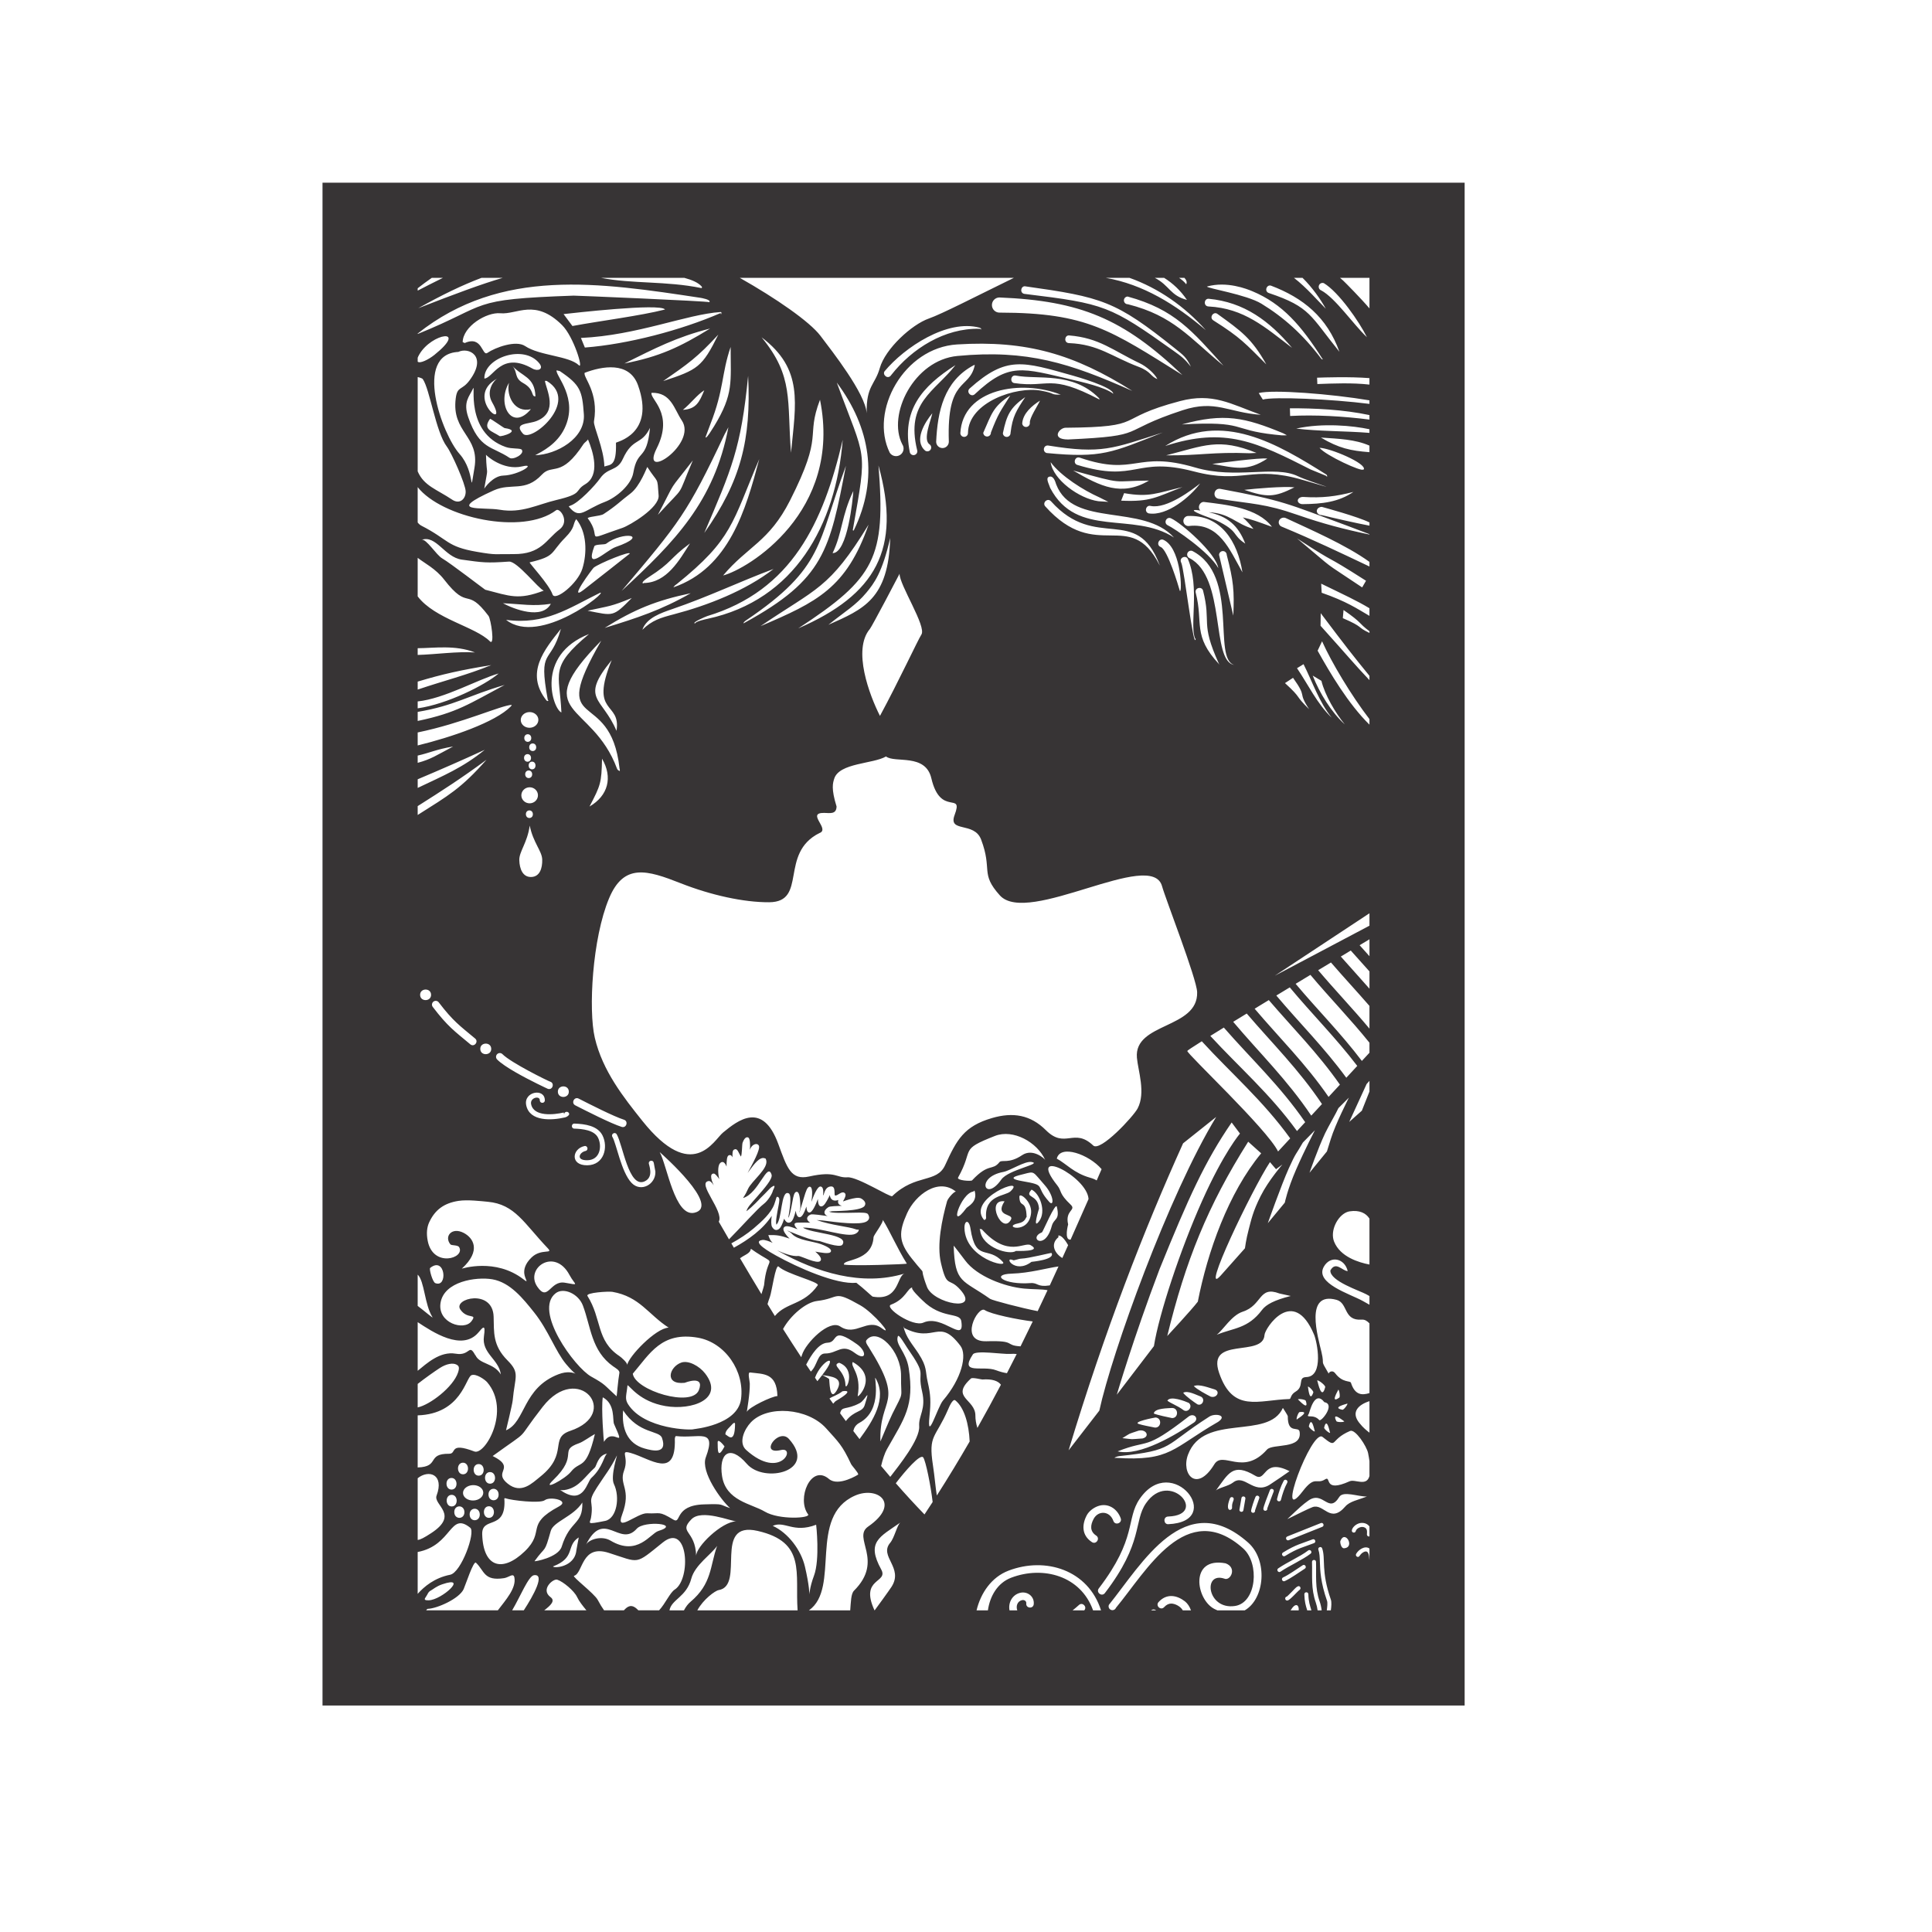 <?xml version="1.0" encoding="UTF-8"?>
<!DOCTYPE svg PUBLIC "-//W3C//DTD SVG 1.1//EN" "http://www.w3.org/Graphics/SVG/1.1/DTD/svg11.dtd">
<!-- Creator: CorelDRAW -->
<svg xmlns="http://www.w3.org/2000/svg" xml:space="preserve" width="300mm" height="300mm" version="1.1" style="shape-rendering:geometricPrecision; text-rendering:geometricPrecision; image-rendering:optimizeQuality; fill-rule:evenodd; clip-rule:evenodd"
viewBox="0 0 30000 30000"
 xmlns:xlink="http://www.w3.org/1999/xlink">
 <defs>
  <style type="text/css">
   <![CDATA[
    .fil0 {fill:#373435}
   ]]>
  </style>
 </defs>
 <g id="Capa_x0020_1">
  <path id="CUADROS_x0020__x0028_116_x0029_.cdr" class="fil0" d="M22742.93 2836.45l0 23646.69 -17735.02 0 0 -23646.69 17735.02 0zm-15115.55 7491.3c-372.87,153.41 -735.88,242.46 -1141.55,379.92l0 -123.75c387.73,-116.92 679.44,-181.05 1141.55,-256.17zm208.83 308.03c-552.01,293.45 -735.52,430.34 -1350.38,559.16l0 -140.72c574.71,-96.72 780.38,-252.65 1350.38,-418.44zm-308.9 1007.13c-338.77,276.5 -637.08,398.69 -1041.48,591.8l0 -133.98c362.06,-153.1 678.95,-291.24 1041.48,-457.82zm1026.18 -2267.16c-136.04,252.62 -574.64,82.56 -743.67,-8.61 288.95,12.77 468.98,51.6 743.67,8.61zm-307.72 2391.82c2.41,78.62 -105.95,81.9 -108.31,3.29 -2.36,-78.62 105.99,-81.91 108.31,-3.29zm80.21 -165.94c2.4,78.54 -105.96,81.91 -108.32,3.26 -2.35,-78.64 106.02,-81.84 108.32,-3.26zm33.69 -426.7c2,67.29 -57.55,123.73 -133.04,126 -75.48,2.3 -138.31,-50.41 -140.32,-117.73 -2.02,-67.28 57.55,-123.69 133.02,-126.01 75.48,-2.27 138.32,50.43 140.34,117.74zm-1128.78 -3544.84c3.44,115.28 -90.52,208.84 -210.35,128.28 -237.53,-159.69 -437.43,-212.05 -534.71,-438.99l0 -1464.46c35.79,7.91 71.65,21.08 78.39,30.56 109.39,153.48 201.9,821.33 374.74,1050.19 73.4,97.24 288.43,577.99 291.93,694.42zm-353.18 -3315.72c-154.35,75.52 -292.84,146.98 -391.88,198.5l0 -36.65c67.12,-52.52 140.83,-107.44 219.24,-161.85l172.64 0zm928.71 0c-324.62,94.91 -724.7,242.88 -1311.64,471.78 364.42,-204.9 683.45,-359.13 982.39,-471.78l329.25 0zm-1294.95 1188.6c193.01,-332.51 764.81,-419.51 235.18,6.81 -92.46,74.42 -226.65,140.36 -260.82,105.85l0 -60.42c5.49,-14.7 13.91,-32.02 25.64,-52.24zm3814.95 -696.96c-381.26,97.77 -1019.74,178.24 -1437.7,256.25l-137.5 -185.01c112.54,-12.03 1504.63,-174.11 1575.2,-71.24zm-1365.78 19991.55c32.24,68.77 87.53,137.21 145.39,207.66l-655.77 0c99.17,-75.59 176.1,-147.46 99.24,-204.26 -162.24,-119.85 40.88,-291.48 102.86,-271.78 94.6,30.1 264.77,175.48 308.28,268.38zm-372.02 -474.75c357.06,-136.42 194.9,-320.37 397.77,-449.84 2.67,-1.73 -34.12,175.1 -36.25,198.35 -24.93,271.4 -367.13,283.37 -361.52,251.49zm-1909.04 -4634.34c236.85,-189.25 278.16,315.66 79.32,235.53 -41.53,-16.72 -98.92,-219.9 -79.32,-235.53zm6403.06 1914.69c1.51,-1.14 222.32,-39.83 -98.82,148.34 -14.18,8.3 -30.19,25.47 -46.18,45.14l-57.48 -80.56c43.3,-32.31 116.29,-47.23 202.48,-112.92zm8182.37 -6755.24l-153.01 -170.68 153.01 -91.97 0 262.65zm0 504.44c-147.49,-168.3 -297.19,-331.63 -445,-499.27l154.63 -93.16c96.6,108.6 193.78,215.88 290.37,324.41l0 268.02zm-5131.13 3415.03c-16.26,-235.01 -239,-156.24 -115.74,-294.94 130.2,61.18 230.59,339.94 118.03,489.45 -112.1,148.95 -2.15,-192.81 -2.29,-194.51zm1782.01 3181.33c12,-84.7 227.71,-80.38 284.27,-85.67 102.59,0.14 102.42,157.01 -0.22,156.85 -41.79,-8.15 -237.83,-49.07 -284.05,-71.18zm211.21 -199.16c43.92,-82.84 281.87,11.7 332.31,34.44 70.56,58.45 -17.9,166.42 -88.43,108.02 -81.41,-62.07 -196.14,-102.6 -243.88,-142.46zm3137.91 -11921.2c-210.05,-99.28 -76.02,-83.49 -413.75,-229.68l11.04 -126.56c305.34,211.18 218.52,192.67 402.71,329.59l0 26.65zm-2845.89 -5414.24c-25.71,-34.76 -64.02,-68.11 -110.73,-99.75l83.52 0c31.56,35.24 43.58,69.1 27.21,99.75zm11.63 242.89c-262.74,-68.37 -267.36,-222.18 -498.74,-342.64l144.47 0c134.48,84.57 254.52,195.68 354.27,342.64zm2834.26 3505.52c-198.66,-36.96 -598.53,-128.49 -739.46,-163.51 -43.07,0.61 -78.18,-27.61 -78.42,-63.03 -0.23,-35.42 34.51,-64.65 77.59,-65.26 40.82,11.41 556.58,150.58 740.29,241.82l0 49.98zm-249.13 -524.03c-229.54,157.03 -482.25,187.43 -794.39,189.93 -42.82,-2.64 -73.85,-29.83 -69.27,-60.7 4.57,-30.86 43.06,-53.73 85.86,-51.07 290.03,18.78 505.09,-7.95 777.8,-78.16zm-6538.63 -1221.47c-22.96,113.81 -151.65,411.39 -43.22,482.59 27.03,18.74 33.83,55.96 15.17,83.14 -18.64,27.15 -55.65,33.97 -82.68,15.25 -182.97,-157.5 -4.39,-441.65 110.73,-580.98zm659.09 -746.65c-83.52,388.01 -437.29,179.29 -402.88,1185.28 1.64,54.63 -41.1,100.28 -95.45,101.93 -54.35,1.65 -99.73,-41.33 -101.37,-95.97 21.46,-469.54 119.06,-940.76 578.65,-1188.24 5.37,-2.88 14.19,-7.77 20.66,-4.79l0.39 1.79zm5721.05 -1312.65c-12.86,-12.18 -29.95,-26.99 -49.66,-43.36l457.28 0 0 474.47c-130.81,-153.81 -367.23,-392.89 -407.62,-431.11zm368.32 878.93c-213.69,-201.99 -490.84,-610.03 -710.31,-727.66 -30.74,-11.55 -46.35,-45.98 -34.87,-76.89 11.47,-30.93 45.74,-46.61 76.47,-35.08 232.09,139.58 551.47,600.81 668.71,839.63zm-14607.5 19768.56c7.88,-14.7 16.72,-23.02 26.5,-23.32 139.11,-4.2 486.25,-155.92 554.9,-306.15 29.78,-65.1 153.07,-446.2 191.12,-410.2 133.06,125.92 119.96,288.91 437.47,239.75 74.43,-11.53 144.35,-87.35 159.3,-10 31.89,164.95 -134.97,349.14 -256.92,509.92l-1112.37 0zm1673.27 -545.53c179.08,-24.76 -6.89,314.01 -157.97,545.53l-180.77 0c126.66,-213.6 253.9,-533.8 338.74,-545.53zm-1805.65 -360.3c540.27,-102.72 496.16,-634.94 816.57,-376.19 85.64,69.14 -140.51,695.24 -312.12,729.32 -245.83,48.8 -405.18,185.74 -504.45,296.67l0 -649.8zm0 -1145.3c173.24,-140.3 416.58,-59.36 293.42,269.34 -54.78,146.18 359.58,292.95 -82.42,582.08 -107.15,70.07 -170.82,104.33 -211,106.45l0 -957.87zm601.27 -1765.07c34.25,18.06 53.37,38.09 25.87,121.81 -75.25,229.06 -439.45,504.71 -627.14,543.49l0 -364.87c111.46,-88.24 267.52,-197.77 343.12,-246.69 107.78,-69.75 206.01,-81.24 258.15,-53.74zm-601.27 -658.65c226.76,148.83 688.27,460.21 943.48,160.18 65.46,-76.95 115.29,-143.93 85.63,57.59 -39.33,267.24 231.06,355.53 262.07,594.17 -110.78,-183.62 -336.5,-154.54 -396.33,-304.64 3.01,7.54 8.04,21.65 -2.44,2.61 -101.69,-184.82 -75.07,19.08 -301.78,-20.21 -245.92,-42.63 -456.86,157.54 -590.63,265.48l0 -755.18zm0 -738.12c106.53,101.53 105.58,463.82 229.64,661.01 17.28,27.43 -131.91,-101.82 -229.64,-175.17l0 -485.84zm889.31 -9661.02c-276.53,-18.36 -610.45,30.87 -889.31,38.66l0 -104.37c262.49,-1.73 582.24,-53.68 889.31,65.71zm367.97 326.65c-207.84,178.04 -796.28,476.16 -1257.28,541l0 -107.02c418.14,-44.03 926.45,-339.53 1257.28,-433.98zm966.62 -692.39c-161.19,576.72 -355.59,274.77 -203.96,1098.69 1.25,6.85 -5.14,4.15 9.95,7.59 -3.61,22.52 -23.16,13.74 -33.21,0.88 -329.87,-423.31 -32.78,-782.15 227.22,-1107.16zm-775.77 1202.48c-243.13,249.1 -930.58,480.5 -1448.13,607.42l0 -201.95c689.07,-141.13 1295.05,-421.65 1461.5,-428.43l-13.37 22.96zm1211.84 -1122.24c-623.31,522.47 -454.87,594.92 -428.14,1217.2 -132.79,-52.47 -412.98,-887.93 428.14,-1217.2zm-2109.98 1746.05c-258.64,137.29 -343.76,198.23 -549.99,253.41l0 -112.65c187.81,-41.53 284.51,-95.97 549.99,-140.76zm1213.64 -133.18c2.28,78.69 -105.96,81.87 -108.32,3.33 -2.36,-78.65 105.9,-81.93 108.32,-3.33zm-695.06 338.91c-393.93,447.13 -593.45,556.63 -1068.57,857.38l0 -137.6c390.37,-247.27 672.15,-427.74 1068.57,-719.78zm706.06 29.31c71.33,-2.12 74.83,117.14 3.6,119.28 -71.33,2.16 -74.87,-117.08 -3.6,-119.28zm426.07 -3604.01c-206.43,155.14 -280.66,385.46 -714.03,381.43 -292.84,-2.76 -256.09,18.46 -568.06,-35.6 -477.72,-82.85 -429.58,-184.89 -860.59,-405.47 -21.74,-11.13 -41.04,-28.3 -58.02,-50.01l0 -549.05c372.72,473.6 1631.99,753.42 2150.37,358.27 55.93,-42.63 218.17,174.25 50.33,300.43zm-2200.7 439.14c105.73,83.45 278.06,166.58 411.77,339.06 386.51,498.64 336.08,95.48 687.98,562.3 37.23,49.36 102.13,475.4 21.27,394.73 -229.25,-228.7 -854.86,-346.3 -1121.02,-697.52l0 -598.57zm1417.89 58.54c127.22,-8.91 461.95,426.27 540.12,450.81 -396.59,151.38 -525.28,84.46 -909.07,-14.02 -7.83,-1.98 -548.13,-418.05 -665.9,-484.92 -95.28,-54.06 -252.1,-314.66 -322.71,-289.65 227.31,-80.5 357.4,270.05 624.43,307.21 329.05,45.79 384.06,55.02 733.13,30.57zm1043.73 -659.66c166.68,201.38 171.17,526.82 95.38,770.49 -71.85,231 -424.15,512 -463,399.01 -54.92,-159.72 -371.68,-493.91 -354.78,-497.92 412.21,-97.47 313.03,-142.78 551.95,-384.5 160.5,-162.39 112.02,-202.25 170.45,-287.08zm368.1 1143.46c150.97,-40.05 -934.2,835.42 -1456.7,420.9 605.18,81.73 970.61,-180.38 1442.17,-411.86l10.55 -4.85c1.11,1.05 0.14,2.18 2.57,3.08l-1.59 -4.13c1.23,-1.97 1.05,-2.62 3,-3.14zm494.94 81.48c-294.05,298.61 -282.47,277.31 -685.89,197.24 342.87,-75.91 353.07,-60.47 685.89,-197.24zm-1584.78 3533.61c52.46,264.85 189.92,393.93 193.9,527.01 3.99,133.12 -36.51,267.58 -169.96,271.6 -133.47,4.05 -181.94,-127.69 -185.93,-260.82 -4,-133.11 125.48,-270.24 161.99,-537.79zm48.86 -178.03c2.4,78.6 -105.98,81.92 -108.33,3.27 -2.34,-78.62 106.02,-81.85 108.33,-3.27zm78.88 -295.72c2.05,68.72 -54,126.21 -125.22,128.36 -71.22,2.17 -130.64,-51.82 -132.68,-120.54 -2.05,-68.73 54.01,-126.21 125.23,-128.36 71.2,-2.18 130.61,51.81 132.67,120.54zm-89.72 -324.25c2.34,78.59 -105.98,81.89 -108.32,3.28 -2.34,-78.64 105.92,-81.9 108.32,-3.28zm1072.76 -2073.27c-854.8,1485.21 141.2,680.86 283.54,1981.98l-2.4 -6.66c9.47,32.04 6.91,15.19 6.74,50.69 -19.46,-10.98 -34.71,-15.5 -42.92,-37.62 -391.42,-1055.64 -1396.87,-816.03 -244.96,-1988.39zm162.17 302.18c-354.04,862.03 148.79,633.21 74.23,1098.14 -220.42,-525.56 -577.65,-484.84 -74.23,-1098.14zm-150.3 1530.61c169.48,289.56 94.88,575.57 -194.58,742.95 173.52,-331.13 186.56,-366.47 194.58,-742.95zm-2131.78 -6454.21l-32.31 -14.58c5.92,-244.64 369.95,-467.69 585.44,-447.66 258.43,23.98 539.01,-234.64 959.03,184.49 180.25,179.88 335.78,694.55 259.37,622.12 -154.01,-145.92 -609.56,-146.6 -834.04,-297.41 -142.92,-96 -464.44,22.43 -585.39,105.82 -84.4,58.16 -77.15,-276.65 -352.1,-152.78zm741.17 355.34c142.54,165.92 347.37,164.38 356.61,473.06 -74.68,2.27 -7.44,-105.65 -192.99,-208.59 -139.19,-77.2 -81.16,-168.47 -163.62,-264.47zm418.74 -37.51c69.61,88.95 -25.91,125.71 -108.71,78.63 -486.43,-276.48 -609.25,150.76 -746.43,154.91 -9.71,-323.19 615.29,-540.06 855.14,-233.54zm-1084.16 260.33c-121.74,164.44 -189.84,85.16 -215.31,278.22 -70.45,534.13 375.66,585.12 290.56,1081.26 -85.38,497.84 23.83,71.25 -230.94,-214.58 -274.04,-307.5 -719.88,-1548.9 -20.03,-1585.06 157.63,-77.66 457.44,59.64 175.72,440.16zm810.17 1079.46c46.85,65.93 -134.27,162.79 -190.56,124.99 -273.05,-183.3 -468.65,-129.41 -641.08,-631.01 -82.67,-240.52 18.16,-319.87 74.46,-444.38 45.66,-100.98 -133.28,679.7 506.39,906.88 97.94,34.79 229.75,13.85 250.79,43.52zm-460.05 -736.19c273.64,479.18 -449.6,-85.91 80.2,-370.98 -45.66,24.58 -185.4,186.74 -80.2,370.98zm601.14 105.48c-294.57,353.92 -536.33,-76.66 -340.28,-409.17 -44.79,204.59 87.59,471.68 340.28,409.17zm-407.76 293.76c279.36,38.84 -55.06,139.86 -78.56,124.04 -113.8,-76.46 -269.73,-101.33 -147.73,-267.2 6.11,-8.32 213.11,141.35 226.29,143.16zm274.5 594.45c228.45,-54.03 -52.54,135.66 -296.03,143.05 -160.46,4.85 -289.96,192.67 -294.98,203.87 70.67,-405.24 38.55,-138.61 27.14,-527.96 0.27,9.09 264.82,251.78 563.87,181.04zm977.12 277.38c-176.15,104.12 -20.34,143.57 -446.98,244.61 -295.56,69.98 -539.81,210.56 -881.68,151.26 -259.71,-45 -867.86,49.14 -92.48,-300.02 276.16,-124.36 485.16,36.08 749.03,-245.75 165.08,-176.27 294.35,64.43 647.45,-476.38 13.12,-20.11 71.64,-60.05 66.57,-72.17 85.57,204.29 191.46,560.53 -41.91,698.45zm-593.47 -1601.49c511.75,315.16 -244.52,959.42 -372.29,817.77 -155.06,-171.96 79.6,-144.66 214.4,-199.62 340.51,-138.79 147.65,-482.96 126.02,-618.8 -0.9,-5.49 23.08,-4.77 31.87,0.65zm198.31 -155.5c320.67,215.46 348.56,306.28 373.82,671.19 26.02,375.68 -427.61,625.44 -755.36,635.37 109.16,-59.1 337.5,-171.79 454.85,-416 225.41,-469.09 -144.88,-822.19 -122.62,-902.11 0.03,-0.13 49.08,11.4 49.31,11.55zm1214.66 220.07c274.12,763.05 -342.68,879.96 -342.3,892.78 11.12,370.84 -86.64,336.91 -179.96,368.79 -7.78,-285.06 -174.46,-625.25 -161.32,-701.94 77.22,-450.21 -168.6,-678.46 -145.57,-752.52 264.34,-100.91 693.04,-186.1 829.15,192.89zm851.1 1167.23c-267.56,625.38 -86.47,344.06 -542.38,844.62 312.16,-593.52 131.54,-311.85 542.38,-844.62zm-640.64 -1049.86c303.52,-9.2 349.4,250.78 469.84,429.5 246.56,365.94 -657.17,965.07 -389.74,432.38 274.19,-546.12 -111.51,-766.24 -80.1,-861.88zm-283.73 1243.08c-31.65,184.56 -260.49,381.61 -439.92,450.23 -330.4,126.33 -389.87,283.21 -560.54,74.08 -3.24,-4.01 10.65,-11.24 26.21,-16.35 126.9,-41.93 380.05,-310.56 457.91,-421.42 126.69,-180.29 263.86,-105.52 353.26,-301.38 156.37,-342.64 286.76,-205.59 422.68,-484.1 -52.65,529.95 -193.05,310.99 -259.6,698.94zm393.49 352.33c13.65,188.33 -448.89,463.81 -563.16,502.3 -646.83,217.84 -292.18,170.89 -536.17,-147.19 -20.13,-26.21 193.16,-34.28 243.3,-67 211.22,-137.78 260.82,-201.49 418.76,-319.98 149.94,-112.47 258.6,-416.27 261.44,-411.88 175.08,271.67 153.54,136.85 175.83,443.75zm-666.97 798.78c-144.9,50.35 -485.71,403.39 -331.63,-10.7 13.01,-34.94 161.17,-23.44 182.02,-39.35 262.98,-200.41 693.28,-138.88 149.61,50.05zm1153.87 -55.72c-162.37,256.8 -359.55,609.95 -715.95,614.84 -16.96,18.24 -61.29,-4.26 73.31,-89.98 372.72,-237.33 318.44,-285.46 642.64,-524.86zm1075.9 -1309.52c-209.2,785.61 -467.09,1692.11 -1334.21,1992.11 35.65,-44.78 7.94,-14.86 55.96,-53.56 865.37,-697.41 854.75,-946.07 1278.25,-1938.55zm-2013.34 1470.21c-1.77,3.21 -655.71,516.06 -716.26,562.41 -249.13,190.79 141.58,-332.56 157.53,-345.57 83.13,-67.79 589.64,-273.09 558.73,-216.84zm949.31 612.65c-464.6,265.49 -832.42,383.61 -1336.49,538.79 464.46,-289.95 800,-425.51 1336.49,-538.79zm209.72 -3151.14c-75.01,182.38 -123.85,291.36 -331.85,304.01 128.63,-104.23 215.05,-228.98 331.85,-304.01zm374.87 574.12c-219.45,1157.38 -835.66,1780.42 -1658.42,2541.65 898.98,-1063.28 1019.07,-1203.65 1597.9,-2429.14l60.52 -112.51zm-414.65 -2160.93l-10.16 -1.25c-540.46,-110.69 -1069.55,-62.75 -1553.62,-157.88l1293.96 0c121,32.29 215.23,74.8 264.9,129.7 10.98,12.18 12.45,17.57 4.92,29.43zm118.87 219.21c-28.54,-17.8 -2075.86,-103.15 -2106.47,-102.1 -1667.92,58.33 -1274.46,130.9 -2422.45,595.4l0 -6.61c1294.33,-1028.11 2821.87,-792.64 4395.59,-554.15 0.7,0.1 167.3,26.85 133.33,67.46zm175.12 168.23c-616.76,268.16 -1443.15,484.37 -2108.04,535.69l-61.23 -148.9c876.06,-40.32 1639,-367.85 2168.12,-402.48 22.74,-1.48 11.3,28.07 7.35,38.25l-6.2 -22.56zm-163.61 240.7c-470.26,289.5 -786.51,436.64 -1330.65,542.56 476.09,-235.81 806.58,-409.2 1330.65,-542.56zm127.57 94.57c-251.97,507.96 -319.2,544.62 -856.05,721.47 389.02,-270.91 530.18,-368.28 856.05,-721.47zm191.59 191.43c-0.3,546.52 48.77,727.3 -254.05,1226.51 -56.22,92.68 -90.57,141.28 -110.42,163.82l0.27 3.38 -2.09 -1.35c-29.09,32.06 -24.78,4.38 -13.76,-18.21l66.15 -177.03c213.23,-543.03 170.05,-778.68 313.9,-1197.12zm271.57 448.54c49.14,993.74 -115.36,1638.62 -680.64,2439.44 419.96,-980.75 571.61,-1313.47 680.64,-2439.44zm209.23 -598.07c653.07,492.59 531.02,1020.72 456.42,1792.52 -64.14,-811.06 46.02,-1182.82 -456.42,-1792.52zm906.75 969.13c351.91,1748.24 -1128.53,2632.29 -1504.5,2728.73 383.17,-455.55 713.25,-521 1039.53,-1165.66 535.34,-1057.76 234.69,-957.13 464.97,-1563.07zm517.45 1416.94c-5.85,114.79 -88.97,968.99 -322.15,964.84 155.58,-322.52 134.33,-572.53 322.15,-964.84zm-256.94 -1683.5c521.21,696.5 655.49,1489.39 265.31,2292.17 -3.61,7.42 -15.97,11.72 -15.96,-4.31l-0.35 -0.01 2.55 -14.52c226.54,-1287.13 202.36,-1038.74 -251.55,-2273.33zm-981.73 2894.22c-434.12,336.91 -1024.63,566.51 -1546.82,703.59 -207.12,54.34 -340.55,93.29 -489.94,240.52 63.64,-186.82 297.66,-263.81 465.7,-321.45 573.09,-196.54 1022.22,-416.88 1571.06,-622.66zm1074 -2005.08c-106.91,1327.82 -746.25,2487.6 -2097.74,2778.85 -23.54,5.07 -188.7,39.4 -194.85,72.78 -63.88,-10.71 169.52,-108.85 188.64,-114.64 1313.43,-397.06 1802.9,-1449.31 2103.95,-2736.99zm49.67 403.37c-251.75,1308.59 -337.22,1759.95 -1570.83,2435.76 -5.01,2.76 -13.26,8.34 -18.21,10.45 -6.55,-16.66 35.26,-44.03 44.87,-50.51 1208.12,-817.98 1098.2,-1187.13 1544.17,-2395.7zm351.99 913.54c-344.93,984.24 -799.45,1201.22 -1678.08,1576.22 866.64,-591.83 1063.43,-569.66 1678.08,-1576.22zm153.81 -918.51c362.06,1299.33 -43.28,2005.95 -1245.85,2529.26 1193.76,-781 1360.6,-1098.39 1245.85,-2529.26zm181.75 1125.18c-25.98,947.47 -411.39,1104.89 -959.48,1348.37 261.35,-209.24 427.68,-303.69 590.41,-500.05 118.02,-142.43 247.06,-310.2 369.07,-848.32zm145.72 555.58c-5.31,169.7 421.65,819.87 338.88,944.47 -51.45,77.37 -354.98,731.18 -643.49,1262.99 -163.35,-322.21 -429.45,-1026.31 -156.61,-1349.94 31.63,-37.55 448.77,-830.28 461.22,-857.52zm-7100.58 15691.74c413.58,-141.47 -7.41,242.55 -209.39,248.68 -77.82,2.34 -71.9,-17.08 -42.97,-56.99 26.9,-37.09 29.78,-72.66 77.18,-96.55 30.55,-15.41 77.61,-61.77 175.18,-95.14zm984.96 -1334.37c84.03,30.71 533.52,84.45 607.36,28.16 80.69,-61.52 394.48,3.38 219.76,97.15 -537.31,288.37 -202.92,380.69 -531.37,697.13 -346.33,333.61 -645.62,251.62 -661.07,-263.85 -8.53,-284.2 359.69,-56.51 345.81,-519.16 -0.81,-27.46 -10.36,-50.34 19.51,-39.43zm699.25 505.58c40.98,-145.08 350.21,-221.33 490.09,-440.46 10.48,349.41 -190.47,267.35 -320.2,684.49 -52.98,170.22 -429.87,236.85 -421.75,225.55 182.63,-253.46 149.15,-105.99 251.86,-469.58zm250.99 -641.98c196.21,-47.56 275.94,-197.71 432.91,-340.64 27.98,-25.44 47.91,-194.4 192.88,-217.92 -50.92,24.92 -64.12,212.23 -246.78,378.53 -67.49,61.48 -113.59,401.28 -425.03,223.72 -13.87,-7.91 -28.21,-16.84 -43.15,-26.82 -39.89,-26.78 -14.79,8.34 89.17,-16.87zm110.6 1339.53c142.92,-40.04 110.54,-492.92 537.4,-357.16 491.2,156.26 401.14,192.49 841.06,-161.14 396.76,-318.98 442.92,567.25 185.36,731.45 -73.73,46.99 -145.97,218.42 -243.39,322.59l-321.57 0c-3.84,-3.63 -7.7,-7.29 -11.6,-11.19 -95.87,-95.79 -156.81,-50.56 -213.41,11.19l-307.55 0c-29.74,-40.9 -62.47,-94.09 -98.97,-162.66 -52.37,-98.46 -403.76,-362.86 -367.33,-373.08zm323.78 -2201.95c-137.18,577.3 -225.77,402.39 -371.28,584.91 -92.87,116.47 -468.42,314.61 -278.4,132.12 417.46,-400.88 70.29,-458.43 407,-575.59 59.41,-20.69 168.24,-100.96 242.68,-141.44zm122.33 -570.34c199.23,108.32 147.68,353.7 175.11,415.1 194.55,436.15 -8.91,29.27 -156.9,277.34 -1.77,2.98 -45.18,-516.51 -18.21,-692.44zm-261.76 2291.8c280.45,-569.71 522.22,49.82 789.16,-250.69 117.02,-131.71 699.89,-76.28 335.88,34.93 -123.21,37.64 -323.01,399.74 -742.47,149.72 -141.9,-84.57 -341.93,-16.58 -382.57,66.04zm435.16 -943.69c97.49,201.87 44.97,534.64 -136.49,571.18 -308.6,62.13 -234.16,35.6 -219.99,-46.87 49.93,-290.66 -73.29,-216.1 93.27,-473.51 140.8,-217.63 204,-283.3 307.98,-492.01 17.98,-36.08 -104.69,317.17 -44.77,441.21zm142.42 -1144.88c245.86,372.34 561.53,306.36 603.87,428.09 90.29,259.48 -155.37,196.2 -270.3,163.91 -269.45,-75.72 -358.34,-310.59 -333.57,-592zm-2667.33 1049.53c103.54,-3.12 108.9,176.97 5.41,180.1 -103.52,3.12 -108.92,-176.93 -5.41,-180.1zm178.43 -237.09c103.59,-3.12 108.9,176.98 5.39,180.1 -103.51,3.12 -108.87,-176.94 -5.39,-180.1zm378.13 -1249.46c373.38,438.19 -33.59,1137.82 -198.47,1075.27 -400.57,-151.96 -269.38,36.42 -391.31,35.28 -358.54,-3.31 -138.04,201.95 -489.46,212.59l0 -808.71c679.18,-22.77 746.55,-587.54 834.93,-623.75 72.5,-29.7 211.88,71.25 244.31,109.32zm-553.86 1748.58c103.55,-3.11 108.9,177.02 5.41,180.11 -103.56,3.09 -108.88,-176.95 -5.41,-180.11zm42.98 270.54c-3.58,-118.73 153.72,-123.56 157.3,-4.79 3.57,118.74 -153.73,123.49 -157.3,4.79zm376.05 -748.47c103.48,-3.2 108.98,176.94 5.39,180.08 -103.55,3.13 -108.87,-176.99 -5.39,-180.08zm-137.47 785.36c-3.58,-118.78 153.74,-123.52 157.3,-4.79 3.56,118.79 -153.78,123.49 -157.3,4.79zm50.78 -458.31c86.88,-2.64 158.9,48.61 160.87,114.5 2,65.87 -66.86,121.4 -153.71,124.05 -86.91,2.64 -158.96,-48.65 -160.91,-114.51 -1.96,-65.87 66.84,-121.42 153.75,-124.04zm263.36 -202.65c103.54,-3.16 108.94,176.97 5.38,180.1 -103.5,3.13 -108.87,-176.98 -5.38,-180.1zm1182.55 -1677.77c77.03,91.91 125.02,134.13 146.96,150.55 -33.4,-16.37 -125.16,-45.04 -263.48,7.82 -561.53,214.7 -509.25,741.63 -815.41,870.8 0.04,-0.01 98.21,-402.88 103.92,-465.12 34.46,-374.55 116.95,-422.5 -80.56,-620.44 -233.62,-234.14 -208.41,-438.23 -215.62,-678.64 -13.18,-439.51 -634.66,-283.98 -516.99,-111.58 111.06,162.67 268.78,51.68 173.2,181.26 -114.33,155.03 -527.99,29.16 -481.12,-280.87 51.12,-337.98 555.26,-412.28 804.62,-369.57 276.47,47.37 476.84,297.86 651.75,517.45 218.53,274.33 330.76,605.16 492.73,798.34zm-1199.89 2208.46c103.55,-3.16 108.93,176.96 5.39,180.08 -103.54,3.11 -108.9,-176.94 -5.39,-180.08zm153.23 -184.42c3.56,118.73 -153.77,123.48 -157.33,4.76 -3.57,-118.72 153.74,-123.53 157.33,-4.76zm684.52 -1359.91c552.45,-707.71 1225.21,105.38 426.85,373.83 -331.29,111.41 -16.79,352.53 -463.13,709.6 -126.99,101.6 -296.72,279.11 -507.07,109.67 -188.99,-152.23 4.15,-207.43 -81.27,-322.07 -40.86,-54.86 -152.78,-106.41 -152.63,-106.51 637.61,-460.88 322.33,-181.75 777.25,-764.52zm623.82 -1573c125.16,330.57 129.62,703.05 469.66,944.4 34.8,24.78 105.05,61.8 97.42,102.56 -20.88,111.17 -40.49,365.29 -43.07,362.98 -205.3,-184.32 -162.89,-177.11 -395.36,-306.6 -254.78,-141.89 -902.68,-1025.65 -549.67,-1295.12 122.18,-93.25 351.86,9 421.02,191.78zm459.19 -212.04c423.16,73.5 556.87,352.54 872.77,555.8 -200.38,6.06 -626.56,452.53 -643.45,580.07 4.58,-34.51 -92.31,-119.57 -120.37,-138.13 -364.29,-240.74 -271.14,-575.99 -496.76,-934.07 -33.25,-52.81 329.32,-73.84 387.81,-63.67zm733.35 -2170.16c43.24,38.41 955.39,844.82 541.23,941.42 -308.6,72 -425.96,-736.28 -541.23,-941.42zm-3123.59 757.6c139.09,-21.5 353.43,4.54 453.7,13.75 423.56,38.88 561.84,333.08 932.56,721.93 92.37,96.91 -102.28,-1.78 -251.46,142.12 -104.18,100.47 -120.36,189.07 -113.61,250.58 9.8,88.98 79.46,161.01 -11.27,90.66 -436.86,-338.74 -960.92,-164.71 -959.23,-166.29 309.31,-282.23 176.64,-480.07 28.68,-556.19 -183.84,-94.49 -306.11,54.51 -205.78,177.9 18,22.17 114.62,7.16 136.16,44.36 99.29,171.47 -403.71,324.69 -487.61,-95.63 -23.9,-119.78 -12.55,-215.74 23.49,-292.82 87.92,-187.94 224.86,-294.88 454.37,-330.37zm1222.83 1331.95c-195.62,-286.85 269.88,-614.8 500.49,-181.25 85.86,161.4 169.66,161.95 -72.18,119.93 -231.14,-40.11 -260.9,306.97 -428.31,61.32zm4218.37 5026.06c494.72,-347.57 -20.35,-1456.21 714.12,-1780.87 348.07,-153.87 723.7,120.93 205.31,480.19 -252.68,175.08 255.55,521.18 -219.35,995.21 -48.33,48.23 -48.31,177.02 -59.1,305.47l-640.98 0zm1122.22 -635.17c-234.21,-426.59 -28.63,-500.55 298.62,-728.88 -51.77,36.13 -91.16,234.56 -159.58,315.94 -177.48,210.98 214.1,384.28 20.74,683.58 -32.46,50.23 -241.85,340.02 -261.48,364.53l-2.24 0c-234.9,-507.2 221.89,-420.41 103.94,-635.17zm-1010.24 -693.81c0.62,-3.38 61.8,537.08 -33.78,791.78 -140.4,374.08 -1.6,450.44 -140.23,-141.98 -60.04,-256.51 -259.89,-523.42 -499.99,-632.8 187.8,-83.08 318.39,119.08 674,-17zm-2277.55 1328.98c30.76,-170.58 262.89,-205.3 339.03,-492.73 56.47,-213.04 317.2,-382.3 400.57,-507.84 -112.54,319.28 -78.49,586.12 -414.15,869.15 -36.66,30.9 -70.01,73.48 -100.56,131.42l-224.89 0zm340.67 -1413.76c159.63,-164.2 617.02,33.2 697.89,30.76 -230.14,6.97 -628.29,396.73 -624.05,537.95 -12.19,-406.79 -280.78,-355.83 -73.84,-568.71zm223.51 -961.73c-84.4,224.8 242.3,670.14 377.34,787.92 -179.9,-56.66 -78.43,-67.7 -407.03,-57.73 -467.12,14.12 -346.57,313.8 -472.92,237.44 -234.4,-141.63 -199.8,-88.27 -408.31,-99.16 -152.78,-8.01 -500.29,318.11 -389.06,22.18 152.58,-405.86 -54.01,-459.84 31.05,-686.1 81.77,-217.36 -77.42,-323.44 101.87,-273.02 304.77,85.74 705.07,418.82 686.17,-218.01 -0.24,-8.16 5.19,-45.58 19.32,-43.89 352.63,42.09 636.39,-135.44 461.57,330.37zm200.06 2061.06c418.15,-70.49 -99.83,-1079.91 604.85,-918.96 759.03,173.39 579.61,656.98 620.52,1233.39l-1557.07 0c91.68,-170.42 276.26,-305.09 331.7,-314.43zm499.77 -2605c256.98,-271.27 883.09,-223.78 1167.26,91.7 196.07,217.68 249.97,261.05 388.37,555.64 13.33,28.33 113.07,133.41 111.68,162.71 1.89,0.47 -307.2,195.35 -454.9,69.24 -280.65,-239.62 -505.24,309.09 -324.27,548.76 46.32,61.37 -448.73,91.21 -672.42,-41.9 -209.07,-124.42 -604.1,-164.3 -663.55,-553.54 -51.6,-337.86 112.84,-502.85 384.95,-188.14 270.18,312.5 1105.4,114.51 653.68,-386.71 -162.05,-179.77 -473.87,255.44 -123.19,172.5 241.3,-57.07 -4.34,479.96 -539.55,0.05 -126.68,-113.59 -28.93,-323.77 71.94,-430.31zm-515.83 315.58c-2.44,-81.12 98.45,45.5 106.76,59.06 -115.49,216.36 -103.84,38.5 -106.76,-59.06zm120.07 -128.19c-1.93,-63.64 69.91,-111.51 108.78,-159.03 14.21,-17.34 41.59,-34.07 41.27,-1.22 -2.99,327.31 -118.8,170.08 -150.05,160.25zm-427.96 -1501.77c424.4,73.71 730.3,522.45 670.59,955.52 -55.92,405.44 -730.08,462.81 -733.04,465.05 -25.01,19.07 -772.42,7.56 -1022.03,-389.2 -54.88,-87.23 -21,-144.48 -7.64,-293.22 40.05,12.6 187.44,254.11 588.79,323.81 407.77,70.81 925.44,-107.84 616.45,-506.57 -89.94,-116.05 -260.57,-208.37 -371.22,-168.36 -187.33,67.72 -265.74,347.04 52.82,313.86 2.37,-0.26 317.06,-128.78 221.22,113.55 -108.91,275.44 -988.49,4.61 -1025.9,-255.03 264.12,-309.53 445.68,-657.39 1009.96,-559.41zm812.13 540.27c209.28,26.35 413.13,3.19 424,366.05 -84,2.55 -442.01,172.7 -475.29,245.49 -1.44,3.11 50.68,-287.79 46.13,-440.11 -1.44,-46.75 -38.59,-176.98 5.16,-171.43zm1118.79 40.48c136.66,20.34 351.53,33.61 223.45,243.41 -113.3,185.54 -108.56,-175.2 -115.83,-182.45 -14.52,-14.51 -79.51,-49.59 -108.51,-59.86l-73.63 93.82 -36.87 -53.81c101.11,-273.98 398.6,-406.25 111.39,-41.11zm263.64 -191.29c273.43,102.63 101.49,457.92 98.13,344.82 -7.07,-235.17 -229.94,-302.96 -98.13,-344.82zm211.33 -11.61c408.37,230.39 68.76,573.2 76.82,526.24 60.65,-352.76 -121.09,-451.28 -76.82,-526.24zm66.66 -275.47c153.98,109.31 148.75,274.27 -39.12,131.97 -196.73,-149.01 -271.75,12.84 -454.85,11.09 -125.01,-1.15 -118.63,184.06 -223.78,281.01l-72.49 -107.92c83.47,-159.91 198.92,-336.21 332.56,-340.26 175.66,-5.31 47.37,-267.22 457.68,24.11zm-58.28 1346.42c11.69,-50.6 38.06,-96.21 94.87,-126.68 374.26,-200.92 220.37,-742.74 248.45,-696.27 190.98,315.86 -42.25,672.1 -246.54,948.97l-96.78 -126.02zm101 -433.28c90.77,-48.7 168.99,-267.76 75.88,31.52 -36.74,118.1 -156.73,73.91 -292.62,247.88l-88.86 -120.5c25.7,-119.25 93.46,-45.08 305.6,-158.9zm102.48 -976.29c168.94,-211.59 542.89,166.39 538.03,554.69 -4.72,378.41 53.73,212.17 -134.56,588.08 -52.47,104.7 -185.86,434.07 -186.01,428.62 -21.39,-713.3 392.58,-551.93 -185.06,-1469.44 -10.7,-16.98 -54.77,-73.93 -32.4,-101.95zm-90.97 -539.72c203.22,115.58 527.06,501.63 328.89,353.39 -222.82,-166.72 -403.06,134.92 -644.52,-27.05 -171.47,-115.04 -536.03,256.79 -593.32,440.93l-12.01 36.41c-95.99,-145.58 -190.14,-291.61 -282.54,-437.64 112.93,-209.02 355.66,-415.14 527.62,-435.42 370.08,-43.72 239.29,-178.95 675.88,69.38zm547.57 2760.83c142.44,-187.05 382.66,-465.67 426.49,-399.99 38.46,57.64 113.83,420.59 145.58,691.19 -41.79,64.52 -84.06,128.96 -126.82,193.3 -152.27,-157.18 -300.62,-318.97 -445.25,-484.5zm407.84 -1426.25c65.66,280.69 -56.61,370.72 -44.88,540.28 14.22,205.46 -315.08,612.09 -448.88,786.69 -47.87,-55.86 -95.35,-112.14 -142.39,-168.74 23.26,-100.81 58.19,-203.29 89.32,-258.39 274,-485.13 429.67,-671.25 339.9,-1257.85 -40.14,-262.38 -215.11,-366.3 -168.9,-498.36 14.42,-41.23 115.13,136.34 143.04,176.45 326.98,470.18 149.28,322.96 232.79,679.92zm168.57 1146.31c-73.39,-480.49 37.63,-410.65 236.53,-868.83 11.19,-25.77 70.18,-170.85 111.07,-138.31 138.64,110.35 211.25,368.57 222.75,638.34 -162.16,280.75 -331.66,560.64 -509.73,839.09 -20.09,-115.48 -32.06,-283.42 -60.62,-470.29zm-445.49 -2130.57c479.12,246.01 532.74,-173.91 872.96,277.27 105.64,140.11 21.62,506.2 -271.36,848.94 -83.63,97.87 -253.38,674.87 -209.54,242.61 22.47,-221.83 19.09,-330.85 -27.02,-527.72 -41.83,-178.62 -3.45,-227.39 -144.04,-445.6 -83.59,-129.71 -203.34,-258.45 -233.09,-423.61l12.09 28.11zm964.27 -1861.2c-286.01,386.04 -88.61,-232.89 108.53,-257.61l18.41 -15.7c58.17,178.45 -106.09,245.14 -126.94,273.31zm-832.99 1229.47c-57.81,7.11 135.31,185.93 148.92,199.56 302.73,302.48 583.33,179.21 606.02,327.8 54.91,359.45 -289.64,-114.39 -588.8,20.52 -166.29,74.96 -612.1,-236.74 -503.94,-278.11 234.43,-89.63 253.76,-259.45 337.8,-269.77zm-5252.44 -2542.6c163.57,5.63 360.56,32.74 436.21,184.59 90.46,181.57 25.37,459.42 -236.46,462.93 -270.88,3.64 -237.33,-256.85 -43.87,-298.67 50.05,-10.82 66.34,65.62 16.31,76.42 -97.1,20.96 -153.27,146.46 26.45,144.1 202.22,-2.64 232.3,-220.52 167.89,-349.86 -58.9,-118.27 -237.95,-136.91 -369.08,-141.29 -51.23,-1.71 -48.67,-79.9 2.55,-78.22zm-81.58 -148.09c1.36,13.67 -23.14,42.28 -68.16,52.77 -196.01,45.65 -548.24,70.03 -599.71,-192.48 -41.35,-210.88 289.95,-269.32 289.76,-73.22 -0.06,51.44 -77.79,51.37 -77.74,-0.12 0.08,-78 -155.31,-41.98 -135.65,58.48 39.31,200.76 356.9,165.54 505.84,130.92 2.98,-0.69 9.41,43.91 8.14,31.52 -5.18,-51.26 72.37,-59.19 77.52,-7.87zm-5.6 -350.08c3.27,109.22 -166.93,114.41 -170.22,5.16 -3.28,-109.22 166.94,-114.43 170.22,-5.16zm676.6 704.95c-26.81,-44.01 39.63,-84.93 66.45,-40.94 93.98,154.09 185.44,843.6 433.17,731.66 151.18,-68.3 64.21,-259.29 65.12,-283.51 1.91,-49.85 76.05,-49.56 77.82,0.02l0.65 -0.2 24.29 131.66c8.68,196.82 -223.57,328.21 -369.9,175.45 -160.87,-167.96 -236.25,-613.57 -297.6,-714.14zm179.06 -267.16c73.19,22.9 38.6,134.84 -34.62,111.85 -166.62,-52.3 -550.82,-248.21 -721.07,-335.03 -68.47,-34.92 -15.76,-139.47 52.64,-104.57 163.1,83.23 546.21,278.44 703.05,327.75zm-2994.6 -1941.5c3.32,109.19 -166.92,114.44 -170.19,5.15 -3.27,-109.28 166.97,-114.39 170.19,-5.15zm36.75 108.01c25.57,-19.68 62.2,-14.83 81.78,10.85 224.28,294.03 326.13,362.31 565.75,562.36 58.64,48.96 -15.62,139.29 -74.62,90.07 -248.02,-206.95 -350.12,-275.27 -583.66,-581.11 -19.6,-25.66 -14.77,-62.48 10.75,-82.17zm727.26 736.63c-3.32,-109.25 166.9,-114.45 170.18,-5.17 3.28,109.26 -166.95,114.38 -170.18,5.17zm261.89 79.11c22.78,-22.9 59.74,-22.87 82.55,0.04 133.92,134.86 706.28,416.26 740.4,426.71 73.22,22.42 39.39,135.11 -34.59,112.32 -1.66,-0.51 -277.45,-127.94 -506.4,-260.12 -117.24,-67.71 -224.5,-137.91 -282.02,-195.96 -22.76,-22.92 -22.73,-60.11 0.06,-82.99zm3916.26 1808.14c74.44,-100.9 159.34,-216.03 234.4,-192.46l18.05 5.64 6.73 17.83c49.85,131.85 -226.44,330.02 -281.12,456.25 -44.96,103.73 -79.81,134.99 -73.09,137.94 242.2,-74.14 374.25,-568.31 440.17,-361.46 19.85,62.25 -111.7,212.45 -228.34,345.57 -99.23,113.25 -142.23,154.29 -162.79,221.93 92.47,-67.13 208.51,-192.68 218.98,-205.45 105.34,-100.75 141.17,-148.6 167.73,-167.45 92.26,-65.48 28.31,38.93 25.81,49.86 -14.1,61.38 -86.82,166.64 -140.14,206.63 -98.54,73.95 -344.25,351.79 -542.78,552.58l-158.39 -273.85c86.35,-162.68 -347.24,-602.35 -158.31,-631.21 26.65,-4.12 53.21,24.64 80.6,66.87 -19.51,-40.46 -80.67,-180.89 -1.88,-183.27 22.78,-0.7 52.59,37.48 87.52,86.28 -19.22,-69.63 -28.45,-198.71 9.03,-243.99 40.98,-49.51 82.48,-9.64 103.63,49.67 0.41,-86.2 2.67,-164.71 36.23,-176.34 23.62,-8.25 43.05,0.85 56.82,32.04 -3.1,-57.39 -2.18,-106.44 23.08,-120.01 24.25,-12.95 45.55,-5.96 62.94,26.79 31.48,59.3 41.83,80.46 42.08,80.35 20.32,-9.67 17.93,-187.27 27.43,-212.57 27.48,-73.1 56.81,-94.13 85.62,-83.19 33.65,12.78 33.42,116.83 28.72,192.13 20.79,-75.84 103.62,-117.86 136.89,-68.69 36.09,53.35 -103.84,299.69 -173.07,428.73l27.45 -37.15zm454.43 1490.39c119.43,116.52 643.26,239.39 607.06,291.05 -217.48,310.07 -486.41,260.12 -665.17,476.48l-114.22 -184.88c9.86,-34.87 21.85,-71.65 36.33,-110.2 30.36,-80.76 88.91,-518.41 136,-472.45zm-599.27 -129.38c22.81,-16.65 51.34,-34.53 87.28,-53.85 168.88,-90.81 -34.87,-154.62 243.16,13.42 232.18,140.31 84.57,6.61 42.94,458.12 -0.49,5.27 -16.44,66.58 -40.85,139.6 -113.41,-186.9 -224.17,-372.94 -332.53,-557.29zm880.07 -1031.91c32.74,-0.99 51.91,58.15 56.75,219.38 2.1,70.17 -21.99,97.68 -12.57,97.42l69.4 -230.12c27.98,-92.81 51.13,-169.76 90.97,-165.52 45.59,4.87 38.74,128.62 23.64,235.68 27.22,-79.24 90.81,-243.59 141.98,-238.87 32.37,2.96 48.59,40.97 40.16,132.88 12.98,30.14 11.68,-134.97 126.79,-133.95 77.24,0.7 34.72,141.48 61.73,141.71 40.93,0.35 95.1,-68.61 138.68,-44.49 27.66,15.31 29.4,46.18 -5.38,109.6 -24.03,43.92 -18.2,21.01 83.16,-5.38 72.96,-18.98 150.09,-39.03 193.87,-9.68 57.7,38.69 67.53,75.79 44.28,110.77 -57.67,86.85 -497.59,77.08 -518.34,83.74 -15.69,10.22 -33.33,-2.7 -29.09,3.91 16.62,25.81 231.93,21.15 389.49,17.71 108.63,-2.39 194.29,-4.27 211.36,22.86 31.23,49.58 20.51,86.17 -20.83,112.45 -97.28,61.89 -463.36,14.09 -687.14,-15.15l-89.78 -6.2c235.78,83.9 496.1,100.84 607.53,143.48 41.18,15.82 55.02,-9.61 44.66,21 -6.39,18.9 -24.51,35.55 -49.82,48.53 -129.88,66.66 -536.5,-96.87 -815.3,-95.89 127.22,94.51 724.15,98.55 613.42,265.34 -39.72,59.84 -340.27,-54.39 -352.03,-55.41 -110.86,-10.31 -247.32,-62.67 -356.23,-104.47 -80.57,-30.91 -139.38,-58.68 -141.37,-56.86 -7.67,6.98 26.87,5.86 64.44,47.5 94.43,104.72 332.62,115.44 454.09,161.56 126.45,47.97 163.45,84.64 152.75,113.25 -18.64,49.73 -171.31,12.17 -243.07,2.17 84.68,72.71 102.38,117.28 79.57,144.35 -48.23,57.29 -304.81,-80.74 -343.45,-76.37 -89.42,10.12 -220.51,-39.67 -327.99,-86.79l18.47 10.4c590.35,330.17 1295.9,551.98 1961.19,348.74 -127.03,38.75 -78.59,430.92 -496.05,358.53 -11.9,-2.09 -135.05,-124.52 -253.94,-214.8 -309.91,30.55 -915.67,-237.72 -1249.09,-424.2 -70.06,-39.18 -392.41,-216.14 -209.51,-240.78 38.23,-5.15 106.9,21.06 158.53,44.47 -41.1,-38.85 -48.57,-70.98 -67,-119.81 131.88,-3.99 182.44,4.4 330.83,54.32 -8.13,-7.05 -15.8,-14.49 -22.93,-22.4 -74.92,-83.09 -88.76,-131.08 -59.2,-158.05 31.75,-28.88 107.22,-2.1 204.68,35.16 -45.88,-49.67 -77.61,-100.42 3.25,-102.86 79.17,-2.42 142.45,-1.67 194.6,1.36 -75.9,-47.29 -54.44,-102.79 7.02,-127.61 24.96,-10.08 182.97,13.68 262.01,23.92 -64.87,-25.78 -69.76,-84.47 13.73,-138.9 22.94,-14.96 146.19,-17.23 208.76,-19.91 -43.45,-11.94 -71.56,-36.85 -55.54,-90.78 -59.39,22.86 -119.35,10.28 -133.36,-75.64 -4.17,10.79 -9.16,22.44 -15.28,34.15 -37.54,71.82 -76.15,145.76 -119.97,141.69 -29.94,-2.86 -48.47,-35.43 -48.35,-115.96 -36.62,94.97 -87.92,215.39 -136.01,210.25 -24.3,-2.6 -40.04,-29.4 -42.99,-92.09 -30.3,88.44 -65.07,164.51 -103.63,165.71 -29.76,1.05 -52.06,-27.84 -62.22,-100.89 -19.76,85.19 -45.96,162.76 -84.09,179.93 -34.93,15.71 -67.53,1.45 -95.53,-56.67 -23.61,76.87 -52.27,142.67 -84.65,163.24 -35.92,22.91 -70.44,16.12 -101.47,-33.18 -18.98,-30.22 -16.5,-99.26 -6.79,-174.17 -134.3,208.04 -362.58,372 -587.7,495.01l-39.33 -67.48c128.48,-70.08 246.44,-147.57 346.52,-232.33 132.3,-112.14 268.58,-236.71 319.88,-373.2 35.44,-94.33 27.77,-126.3 55.31,-115.84 34.84,13.25 24.44,67.31 10.26,141.11 -19.57,102.1 -49.44,257.83 -32.34,285.03 1.62,2.57 -11.11,12.18 -5.95,8.89 99.62,-63.29 69.82,-551.72 197.24,-490.22 63.42,30.72 -8.56,379.04 -7.16,378.4 20.32,-9.12 46.4,-150.59 65.37,-253.43 15.35,-83.24 27.26,-148.09 66.1,-149.25zm733.99 1129.96c-20.97,-88.35 437.65,-38.81 459.5,-427.39 1.61,-28.18 162.78,-237.17 142.55,-269.07 108.38,170.84 224.05,443.41 374.01,681.72 6.03,9.6 -848.04,40.42 -976.06,14.74zm1052.11 -95.05c-207.9,-261.17 -203.6,-408.1 -72.63,-701.07 128.82,-288.15 488.71,-559.71 760.84,-334.5 -20.17,-16.67 -125.92,97.76 -140.11,148.71 -77.58,278.75 -161.42,671.25 -94.29,957.93 94.5,403.61 117.88,212.07 296.96,410.69 327.83,363.57 -416.17,218.56 -513.92,-39.88 -152.38,-402.89 45.61,-87.08 -236.85,-441.88zm1095.68 1879.6c156.88,-10.97 245.14,22.84 289.29,81.19 -117.73,223.86 -239.24,447.58 -365.21,670.87 -20.79,-63.22 -31.75,-137.68 -31.12,-188.23 3.32,-262.77 -397.64,-280.95 -68.97,-579.26 22.52,-20.42 163.09,16.35 176.01,15.43zm-145.94 -390.06c45.36,-68.18 467.62,0.98 578.01,-7.13 38,-2.79 72.09,-2.05 102.3,1.6 -49.91,99.22 -100.44,198.43 -151.73,297.67 -51.25,-7.74 -108,-22.52 -170.15,-46.12 -207.97,-79.03 -575.19,79.85 -358.43,-246.02zm-36.92 -1950.54c80.37,525.24 269.25,256.62 500.7,514.25 93.01,103.56 -580.59,-49.52 -594.74,-521.81 -3.7,-123.01 70.76,-144.58 94.04,7.56zm628.22 -142.73c-132.12,251.37 -400.95,-322.03 -99.8,-283.33 -162.83,247.54 152.11,183.78 99.8,283.33zm-421.66 1.51c-270.11,-327.49 680.58,-695.72 415.28,-440.9 -81.94,78.71 -404.65,54.41 -380.12,408.67 2.02,29.27 -25.96,43.41 -35.16,32.23zm4205.12 -3275.58l220.07 -133.89c370.33,432.6 760.44,820.3 1104.23,1313.12l-176.04 190.2c-356.2,-516.72 -763.81,-916.8 -1148.26,-1369.43zm636.74 -386.53l229.61 -138.86c301.72,359.89 619.45,683.44 916.67,1053.51l0 155.47 -117.78 127.29c-327.98,-432.87 -688.24,-792.49 -1028.5,-1197.41zm349.94 -211.56l198.47 -119.79c197.43,229.1 400.04,446.42 597.87,674.54l0 352.63c-260.97,-312.61 -534.32,-597.09 -796.34,-907.38zm-673.33 85.96l1469.67 -969.75 0 192.6 -1469.67 777.15zm1155.41 2270.16l270.17 -588.81 44.09 -48.76 0 165.34 -118.15 297.58 -196.11 174.65zm-1132.07 -1962.72l208.82 -126.59c345.46,415.36 713.26,780.05 1048.07,1219.56l-170.15 183.84c-342.83,-469.71 -725.82,-848.2 -1086.74,-1276.81zm1094.95 3363.27c14.25,-5.76 28.78,-9.89 43.3,-12.13 156.03,-24.15 254.2,30.38 304.67,108.13l3.41 5.44 0 712.4c-163.29,-31.47 -453.97,-117.76 -549.14,-355.75 -65.75,-164.48 50.3,-398.49 197.76,-458.09zm-579.39 -611.07c0,0 123.76,-359.78 241.63,-612.48 42.54,-91.27 179.84,-328.14 207.13,-391.25l162.9 -163.24c0,0 -210.93,412.58 -281.48,643.11 -70.52,230.49 -61.28,193.89 -61.28,193.89l-268.9 329.97zm-1185.18 -2344.09l210.2 -128.6c393.22,460.06 809.08,868.53 1168.4,1405.46l-166.47 179.87c-372.72,-556.63 -806.25,-975.32 -1212.13,-1456.73zm1407.72 3802.06c102.9,-180.7 324.59,-129.15 370.43,68.83 -86.41,-3.42 -183.96,-160.09 -269,-10.77 -11.15,164.84 460.16,316.48 557.56,370.62l49.24 27.62 0 134.53 -105.6 -59.27c-193.36,-107.49 -749.18,-274.33 -602.63,-531.56zm-1762.91 -3582.97l209.93 -129.81c422.95,485.26 874.22,903.08 1263.26,1469.17l-127.25 137.52c-416.61,-575.76 -895.87,-988.36 -1345.94,-1476.88zm-3118.13 8919.58c-21.55,-116.98 39.14,-238.78 161.96,-271.29 113.01,-29.99 227.09,53.66 214.37,176.03 -7.97,76.86 -124.07,64.62 -116.07,-12.12 4.1,-39.39 -33.1,-59.79 -68.83,-50.34 -70.57,18.68 -93.98,92.82 -70.8,157.72l-120.63 0zm-385.26 -4662.79c96.1,64.46 518.02,149.39 746.07,176.63 -62.18,128.97 -125.33,258 -189.59,387.07 -257.89,-15.87 -56.36,-93.61 -529.02,-79.29 -439.84,13.33 -132.16,-554.63 -27.46,-484.41zm-302.74 -769.41c183.43,246.86 613.82,407.87 914.92,435.88 146.99,13.66 278.75,7.57 363.66,25.26 -50.45,108.27 -101.48,216.64 -153.17,325.09 -241.76,-46.2 -705.87,-167.44 -739.99,-191.66 -424.92,-301.28 -546.54,-231.8 -564.35,-825.4 -0.09,-3.46 132.47,168.29 178.93,230.83zm722.07 203.83c282.13,-8.56 551.7,-88.27 726.53,-111.55l-135.17 293.93c-197.67,31.24 -181.14,-44.12 -297.84,-35.56 -416.83,30.6 -629.75,-136.65 -293.52,-146.82zm24.77 -208.38c14.11,6.27 81.37,-23.23 123.14,-24.52 120.86,-3.62 466.19,-95.14 470.56,-87.79 62.95,105.84 -309.63,136.13 -311.54,137.58 -259.71,198.19 -442.13,-96.14 -282.16,-25.27zm-485.73 -476.78c404.24,447.87 652.21,186.01 754.83,242.91 193.09,107.07 -227.42,88.43 -229.48,90.03 -91.71,69.86 -520.16,-47.25 -554.26,-318.09l-8.04 -22.3c14.41,1.61 27.95,-2.51 36.95,7.45zm580.13 -507.09c-2.46,-81.64 198.09,74.91 182.1,248.81 -31.98,347.62 -463.12,214.24 -199.87,162.67 118.53,-23.23 113.31,-94.19 130.4,-98.26 -8.53,-285.46 -107.09,-127.59 -112.63,-313.22zm43.42 -244.4c-267.88,-46.51 -67.38,-85.83 28.52,-110.76 170.35,-44.29 131.36,-40.45 318.4,169.35 153.91,172.71 147.29,345.74 73.08,263.56 -236.47,-261.96 -25.76,-253.68 -420,-322.15zm-292.51 -142.57c108.19,-20.31 333.69,-172.84 440.26,-154.36 170.7,29.6 -363.19,117.97 -471.26,272.03 -253.22,361.03 -408.46,-35.02 31,-117.67zm-130.34 -559.13c283.32,-111.26 657.67,97.66 780.44,373.33 -9.34,-20.98 -192.86,-186.41 -358.49,-74.69 -206.5,139.3 -316.36,64.42 -351.34,108.22 -112.76,141.33 -164.79,4.65 -425.2,282.79 -15.8,16.89 -243.7,2.57 -217.28,-44.43 255.18,-453.78 6.63,-423.3 571.87,-645.22zm1206.1 7366.72c30.48,-23.73 63.12,-51.29 98.82,-83.55 54.9,-49.62 131.87,29.46 81.85,83.55l-180.67 0zm-474.6 -5870.72c11.31,-4.55 211,-476.14 229.9,-395.37 50.63,216.47 -44.93,170.11 -80.32,302.63 -103.25,386.5 -372.48,182.61 -149.58,92.74zm-520.87 5254.43c576.4,-220.29 1238.78,-9.75 1436.62,616.29l-123.4 0c-190.66,-536.4 -775.65,-696.43 -1271.97,-506.72 -213.82,81.74 -329.67,287.36 -361.14,506.72l-176.18 0c65.55,-271.17 232.59,-515.55 496.07,-616.29zm773.58 -5203.65c52.03,-11.23 123.31,96.18 152.2,149.21l-89.94 199.53c-103.39,-59.59 -201.84,-206.66 -59.74,-324.21l-2.52 -24.53zm442 4342.9c31.22,-58.82 99,-114.67 174.02,-141.55 152.68,-54.75 299.24,37.9 352.98,189.52 26.62,75.32 -87.35,116.01 -113.93,40.7 -56.67,-159.77 -235.63,-165.38 -306.72,-31.56 -51.36,96.87 -61.04,192.78 39.42,258.8 66.43,43.63 0.39,145.17 -66.03,101.51 -162.04,-106.5 -155.91,-273.89 -79.74,-417.42zm-456.72 -5119.72c-494.09,-620.6 463.05,-147.23 484.08,209.93 -91.75,209.29 -184.5,419.55 -278.87,630.61 -105.88,10.29 -37.89,-235.47 -38.12,-236.66 -52.42,-223.94 134.47,-216.87 37.95,-308.14 -183.54,-173.5 -135.42,-208.27 -205.04,-295.74zm1764.88 6374.38c83.85,-1.11 160.08,39.91 215.34,82.29 39.87,30.63 74.52,82.48 94.31,140.09l-126.94 0c-33.9,-61.47 -120.57,-106.05 -181.01,-105.23 -35.12,0.51 -72.49,15.58 -109.06,55.71 -51.89,57.02 -137.87,-22.26 -86.05,-79.2 61.34,-67.41 128.35,-92.79 193.41,-93.66zm-496.28 -2670.26c-116.2,-32.29 233.54,-99.49 255.19,-102 102.4,6.01 93.33,162.64 -9.19,156.6 -86.97,-17.32 -200.26,-38.94 -246,-54.6zm238.68 2879.75c9.76,2.19 18.41,6.73 25.47,12.89l-76.28 0c13.47,-11.72 32.1,-17.09 50.81,-12.89zm-228.95 -1718.55c506.48,-735.61 1346.19,356.69 439.91,393.75 -71.46,-0.42 -79.03,-119.93 6.29,-119.34 631.75,-25.53 16.33,-736.16 -348.59,-206.15 -194.3,282.23 -36.33,608.34 -637.05,1393.4 -48.22,65.19 -141.85,-8.5 -96.56,-69.74 599.74,-784.08 419.69,-1077.74 636,-1391.92zm-268.88 -942.62c150.98,-91.76 67.61,-53.02 250.38,-115.92 121.22,-28.93 182.75,92.18 61.6,121.08 -215.76,13.5 -111.83,16.31 -311.98,-5.16zm-1018.43 -4340.34c53.64,-226.15 500.39,-65.63 695.77,163.53l-76.33 175.06c-23.23,-14.33 -56.38,-29.47 -103.76,-42.77 -250.54,-70.41 -370.29,-217.81 -515.68,-295.82zm809 6928.83c513.69,-637.85 1181.76,-1833.4 2162.02,-966.89 309.32,273.4 259.15,872.74 -52.56,1052.46l-425 0c-15.02,-6.52 -30.16,-13.47 -45.59,-21.33 -290.05,-147.58 -390.7,-815.41 173.55,-708.83 186.44,68.33 72.02,282.4 -22.45,236.83 -336.1,-108.09 -262.03,489.39 167.55,425.59 335.12,-49.79 388,-660.68 127.49,-893.67 -882.9,-789.6 -1501.55,351.59 -1975.28,921.83 -12.63,30.46 -47.42,44.88 -77.74,32.18 -30.31,-12.72 -44.62,-47.69 -31.99,-78.17zm2872.81 19.96c50.11,-40.83 79.82,1.1 74.45,65.61l-126.44 0c22.14,-34.32 39.16,-55.14 51.99,-65.61zm-25.96 -229.47c44.18,-44.48 93.37,-108.06 122.59,-68.14 10.18,13.91 7.21,33.5 -6.63,43.74 -40.52,29.89 -151.4,161.61 -190.23,166.86 -40.48,5.48 -48.91,-56.45 -8.17,-62 2.91,-0.41 43.67,-41.44 82.44,-80.46zm228.48 281.14c-18.74,-61.3 -37.21,-121.81 -40.6,-234.9 -1.23,-41.26 61.15,-43.18 62.38,-1.9 3.63,121.8 24.33,171.44 47.33,250.74l-64.86 0 -4.25 -13.94zm-369.91 -497.78c89.72,-40.67 212.29,-130.42 304.06,-188.92 34.67,-22.1 67.96,30.91 33.29,52.95 -95.57,60.76 -215.3,149.35 -311.74,193.06 -37.43,16.97 -62.98,-40.15 -25.61,-57.09zm507.51 391.5c-77.26,-221.83 -52.36,-407.97 -59.03,-630.54 -1.24,-41.26 61.17,-43.18 62.4,-1.91 6.32,212.09 -18.19,400.28 55.52,611.77 16.21,46.47 26.29,93.43 32.05,140.9l-62.93 0c-5.4,-40.81 -14.31,-80.92 -28.01,-120.22zm-357.05 -664.82c88.18,-48.1 173,-94.33 238.62,-144.96 32.41,-24.98 70.15,24.71 37.84,49.62 -124.83,96.24 -323.42,182.62 -468.27,279.98 -34.03,22.88 -68.45,-29.07 -34.49,-51.9 72.98,-49.15 150.88,-91.62 226.3,-132.74zm420.1 31.86c-2.46,-74.72 -4.47,-134.3 -23.04,-188.47 -13.4,-39.01 45.51,-59.42 58.9,-20.45 56.68,164.91 -21.92,344.92 134.74,795.15 13.43,38.6 7.95,107.97 -0.37,166.95l-62.95 0c7.05,-47.95 14.57,-117.16 4.43,-146.29 -101.18,-290.71 -107.22,-472.26 -111.71,-606.89zm-112.99 -349.18c38.21,-14.89 60.71,43.56 22.47,58.43 -169.74,66 -245.47,73.67 -449.66,199.45 -35.02,21.57 -67.55,-31.9 -32.57,-53.44 211.02,-129.9 286.44,-137.01 459.76,-204.44zm-122.64 -153c123.52,-49.7 242.96,-97.72 252.48,-100.67 39.27,-12.28 57.65,47.48 18.64,59.73l-518.68 207.16c-38.24,14.57 -60.24,-43.85 -22.01,-58.43 31.31,-11.97 152.32,-60.67 269.57,-107.79zm611.32 291.19c-47.77,3.34 -64.31,-95.19 -57.61,-112.45 71.58,-183.15 235.11,100.05 57.61,112.45zm187.22 87.77c32.51,-61.24 134.83,-135.88 207.06,-83.74l0 176.61c-7.95,-19.55 4.51,-165.73 -85.94,-123.76 -69.82,32.41 -65.92,95.96 -108.27,73.29 -15.19,-8.13 -20.95,-27.14 -12.85,-42.4zm-42.79 -331.88c-73.65,-18.17 36.75,-179.25 173.27,-145.36 28.86,7.14 55.68,23.2 76.58,50.53l0 155.07c-19.45,5.38 -38.87,-8.93 -39.51,-29.31 -0.94,-29.99 18.4,-98.07 -51.81,-115.51 -47.37,-11.76 -111.06,21.04 -120.94,61.63 -4.06,16.76 -20.91,27.03 -37.59,22.95zm-219.17 -552.3c62.01,-100.23 292.13,-3.21 429.59,-7.36 -139.99,54.73 -266.73,75.09 -336.06,155.51 -235.64,273.31 -332.61,-52.06 -507.04,8.81 -56.75,19.81 -263.29,123.75 -393.15,187.17 195.94,-186.42 240.27,-225.81 324.42,-286.22 233.9,-167.9 313.67,214.58 482.24,-57.91zm-567 -89.36c-441.27,577.69 141.04,-975.52 306.9,-843.35 246.79,196.66 96.53,48.78 428.22,-92.47 80.97,-34.48 258.88,239.55 279.64,343.62 9.18,46.01 16.2,87.45 21.26,124.73l0 231.11c-44.97,169.47 -224,43.94 -308.44,82.04 -417.99,188.49 -277.66,-95.43 -380.29,-30.01 -134.82,85.94 -154.04,-68.67 -347.29,184.33zm-81.22 -1122.19c-37.21,41.75 7.46,-103.89 33.3,-106.91 174.58,-20.44 -29.44,102.6 -33.3,106.91zm-317.5 1240.74c22.59,-90.95 57.81,-197.69 103.21,-280.52 19.81,-36.15 74.33,-5.85 54.55,30.23 -42.67,77.83 -76.07,179.79 -97.28,265.38 -9.91,40.01 -70.31,24.94 -60.48,-15.09zm-111.57 -134.14c13.28,-38.96 72.11,-18.75 58.88,20.26l-98.96 261.69c8.21,40.5 -52.84,53.06 -61.07,12.65 -5.59,-27.42 71.58,-217.89 101.15,-294.6zm-222.3 101.29c18.66,-36.71 74.17,-8.23 55.49,28.5l-63.46 183.39c3.72,16.9 -6.87,33.63 -23.67,37.36 -16.76,3.79 -33.42,-6.86 -37.15,-23.75 -5.51,-24.72 56.19,-200.65 68.79,-225.5zm-218.96 18.59c9.7,-40.03 70.22,-25.11 60.46,14.84l-30.29 174.7c-6.15,40.71 -67.68,31.29 -61.52,-9.41l31.35 -180.13zm-179.24 7.19c12.94,-34.95 75.28,-24.15 55.41,29.34 -20.24,54.41 -23.62,63.48 -22.05,116.38 1.41,46.85 -115.94,74.07 -36.18,-138.27l2.82 -7.45zm393.78 -351.79c175.85,104.68 114.81,-282.55 532.28,-70.69 1.55,0.76 -266.62,184.61 -311.22,211.86 -253.82,155.01 -388.11,-178.61 -568.05,-34.7 -69.42,55.46 -235.47,83.61 -266.81,126.18 198.15,-269.36 264.89,-440.38 613.8,-232.65zm1614.51 -821.78c-133.01,-167.24 -13.3,-281.49 158.52,-336.46l0 489.49c-47.85,-37.66 -93.93,-71.85 -158.52,-153.03zm-1419.92 -3099.9c0,0 209.36,-592.89 325.56,-850.77 116.17,-257.84 111.55,-212.14 219.41,-402.26l186.15 -190.05c0,0 -156.24,299.28 -291.47,609.64 -135.27,310.31 -175.63,514 -175.63,514l-264.02 319.44zm772.38 2459.24c-35.19,-62.71 127.28,54.12 119.03,86.42 -55.78,218.12 -115.39,-79.89 -119.03,-86.42zm385.7 437.73c-172.52,-33.87 59.06,-88.79 64.02,-91.72 48.09,-28.41 -38.49,96.71 -64.02,91.72zm-69.7 -298.4c12.98,-54.5 42.59,94.98 21.28,109.99 -143.89,101.47 -22.64,-104.32 -21.28,-109.99zm-254.44 -595.27c-54.65,-233.31 -270,-949.39 232.85,-813.25 182.93,49.54 103.67,328.44 391.26,307.29 48.66,-3.57 85.06,21.5 120.39,58.3l0 1082.28c-110.7,34.51 -224.35,37.42 -287.18,-159.67 -11.84,-37.16 -127,6.18 -244.54,-147.43 -48.91,-63.88 -109.2,-7.75 -100.38,7.33 -145.55,-249.45 -58.35,-104.12 -112.4,-334.85zm-2084.07 -4678.01c1.47,-6.86 85.49,-62.26 224.99,-150.11 458.26,501.08 948.46,919.04 1373.02,1507.86l-188.29 203.43c-170.47,-347.81 -1418.79,-1519.39 -1409.72,-1561.18zm2314.56 5748.28c-78.19,-158.26 106.01,-6.84 111.35,-4.68 51.68,21.12 -99.78,28.13 -111.35,4.68zm-189.45 99.99c41.04,-171.85 85.68,63.12 88.39,68.26 26.16,49.5 -94.45,-42.85 -88.39,-68.26zm-237.09 -22.11c41.03,-171.84 85.65,63.13 88.38,68.26 26.16,49.49 -94.47,-42.82 -88.38,-68.26zm161.26 -94.15c-96.36,-106.73 -219.15,-13.86 -162,-99.78 12.27,-18.47 86.12,-377.36 241.6,-177.88 176.03,31.16 -50.34,310.07 -79.6,277.66zm-320.23 -311.16c-48.01,-28.52 102.81,-12.99 110.8,11.9 54.09,168.12 -105.83,-8.96 -110.8,-11.9zm227.74 -117.16c-57.45,167 -79.18,-71.23 -81.38,-76.58 -21.27,-51.81 89.89,51.84 81.38,76.58zm-1945.19 964.09c245.24,-652.43 1245.34,-220.79 1472.82,-724.59 0.17,-0.35 76.16,117.44 76.1,127.45 -2.67,289.18 169.03,147.35 183.72,243.59 42.47,278.11 -418.99,177.19 -507.23,276.54 -372.89,419.88 -682.96,8.26 -817.3,228.23 -275.63,451.38 -520.58,147.99 -408.11,-151.22zm482.68 -1268.16c-197.59,-574.48 684.73,-233.69 704.82,-589.77 5.78,-102.81 447,-772.48 769.25,-5.07 46.61,111.04 157.31,651.24 -121.8,659.69 -137.83,4.19 -24.89,144.15 -165.2,226.18 -83.08,48.63 -68.93,113.7 -94.62,114.46 -487.76,14.8 -877.36,219.97 -1092.45,-405.49zm366.82 -950.87c308.1,-100.32 244.92,-405.85 569.05,-282.6 0.65,0.23 152.51,32.88 176.26,38.85 -252.39,63.54 -382.7,132.25 -445.63,216.34 -220.39,294.51 -443.59,277.68 -703.97,386.35 100.63,-75.59 229.77,-302.09 404.29,-358.94zm-340.43 -562.94c-335.19,377.14 486,-1339.9 763.03,-1759.39l94.04 109.91 99.38 -72.92c0,0 -215.91,246.62 -337.71,489.08 -121.8,242.44 -144.06,362.5 -185.82,519.45 -41.75,156.99 -58.34,292.45 -58.34,292.45l-374.58 421.42zm-177.15 2191.62c86.66,-55.1 288.35,-22.07 136.07,81.7 -713.17,409.67 -729.88,615.26 -1593.81,559.31 -2.22,-0.13 -1.16,-3.61 -3.67,2.84 -32.58,-1.81 28.19,-26.2 57.36,-29.29 873.61,-93.12 674.63,-148.33 1404.05,-614.56zm-242.52 -473.32c84.35,-37.58 241.24,29.39 322.82,51.27 94.43,29.99 33.44,142.26 -60.95,112.27 -67.74,-34.77 -210.98,-110.85 -261.87,-163.54zm-79.13 471.98c82.58,-60.93 166.18,32.02 83.55,92.99 -268.02,180.81 -837.45,531.39 -1187.25,448.9 499.53,-200.8 394.41,9.27 1103.7,-541.89zm-85.71 -368.16c70.48,-40.16 202.58,33.71 271.18,58.06 79.46,33.28 29.13,154.73 -50.31,121.45 -57.05,-38.24 -177.78,-121.87 -220.87,-179.51zm-247.32 -881.2c283.46,-1164.22 627.25,-2021.66 1256.96,-3017.45l201.61 180.76c-509.79,613.97 -832.99,1529.88 -984.07,2303.27 -97.46,128.37 -474.5,533.42 -474.5,533.42zm-119 -1039.65c447.07,-1103.56 703.68,-1671.92 1119.19,-2276.25l129.1 172.57c0,0 -249.51,287.85 -588.17,1045.57 -338.7,757.71 -670.07,1759.15 -748.14,2254.65l-576.26 754.52c0,0 256.77,-877.7 664.28,-1951.06zm-1412.81 2814.62c557.46,-1847.64 1173.25,-3430.5 1777.64,-4766.94l514.32 -410.08c-738.1,1212.1 -1619.32,3659.81 -1814.83,4560.46l-477.13 616.56zm-1067.52 -8617.17c434.28,481.67 2357.97,-734.56 2518.68,-142.17 51.18,188.65 538.68,1437.26 544.88,1644.48 17.16,572.98 -982.51,469.58 -935.29,1018.1 17.47,202.8 139.96,542.87 11.18,787.78 -66.02,125.56 -580.55,679.11 -689.8,575.63 -299.36,-283.39 -436.35,59.8 -734.42,-237.65 -239.65,-239.2 -512.19,-283.19 -835.24,-189.14 -436.53,127.06 -549.4,336.52 -729.17,730.67 -130.83,286.8 -455.7,130.1 -821.93,482.58 -25.69,24.76 -540.59,-303.37 -694.16,-292.65 -174.14,12.18 -181.29,-104.82 -595.61,-12.68 -282.86,62.91 -342.88,-131.98 -479.95,-506.2 -243.75,-665.42 -624.43,-368.62 -857.92,-175.89 -143.75,118.66 -474.03,794.2 -1253.78,-183.14 -288.42,-361.56 -616.61,-773.77 -737.19,-1289.28 -100.04,-427.52 -40.42,-1539.29 221.96,-2165.44 229.53,-547.84 589.54,-439.19 1112.17,-233.31 469.65,185.03 979.96,297.39 1373.4,294.96 599.98,-3.69 151.14,-758.3 779.24,-1073.83 175.85,-59.76 -210.89,-316.25 73.18,-313.64 87.09,0.79 191.73,28.27 194.18,-100.12 -86.7,-278.88 -57.01,-364.59 -36.53,-430.53 77.09,-247.81 607.44,-229.07 804.36,-345.72 137.81,107.88 612.19,-53.21 704.02,338.85 142.52,608.43 503.45,191.01 361.36,569.53 -105.71,281.72 303.58,96.74 411.48,382.03 180.2,476.48 -19.17,522.81 290.9,866.78zm4427.59 -3296.47l125.07 -81.73c233.25,327.09 60.3,196.77 249.44,487.32 -241.34,-236.87 -97.83,-152.53 -374.51,-405.59zm1311.47 645.07c-328.19,-321.65 -613.24,-804.09 -804.75,-1148.16l69.06 -146.17c147.56,329.88 451.41,838.38 735.69,1208.45l0 85.88zm-382.72 -4.27c-208.28,-187.8 -392.93,-486.89 -498.29,-757.14l135.1 81.18c53.3,221 222.3,506.87 363.19,675.96zm-202.67 -103.12c-223.28,-210.36 -367.36,-515.75 -539.29,-768.87l101.36 -62.51c137.98,274.21 243.57,593.12 437.93,831.38zm585.39 -583.83c-254.85,-269.6 -305,-339.34 -759.33,-844.03l2.72 -195.38c398.63,529.5 507.67,667.13 756.61,972.39l0 67.02zm0 -997.82c-196.63,-114.98 -355.94,-224.24 -741.71,-358.62l-7.53 -141.16c360.18,175.37 553.72,263.59 749.24,381.55l0 118.23zm0 -766.53c-454.98,-215.39 -868.27,-413.84 -1358.09,-617.09 -40.35,-14.08 -60.88,-56.15 -45.81,-93.92 15.06,-37.79 60.01,-57 100.39,-42.88 380.31,178.02 937.3,417.41 1303.51,682.29l0 71.6zm-113.07 324.81c-687.15,-461.22 -349.14,-209.02 -1010.87,-760.77 700.29,456.91 330.9,184.94 1070.74,657.48l-59.87 103.29zm-2000.89 438.24c-41.56,-179.24 -220.84,-942.45 -220.88,-942.55 0.02,-33 26.63,-59.77 59.46,-59.77 32.83,0.01 59.45,26.78 59.45,59.79 104.69,401.17 119.23,553.36 101.97,942.53zm-221.24 753.39c-416.17,-444.95 -241.4,-637.97 -361.29,-1104.77 -24.32,-81.17 91.51,-108.77 112.38,-39.04 133.3,519.4 -48.67,484.54 244.88,1133.06l11.66 18.91 -7.63 -8.16zm-3696.46 -5195.36c-8.64,-9.84 -10.14,-11.82 -26.04,-12.19 -536.65,-11.84 -1043.68,304.53 -1367.43,717.42 -50.52,77.73 -140.87,-2.57 -104.89,-56.27 312.02,-375.9 975.47,-813.47 1475.26,-678.29 12.85,3.49 31.85,13.58 23.1,29.33zm-257.89 1666.31c-32.76,2.06 -61,-22.98 -63.05,-55.91 35.22,-692.28 948.83,-840.64 1559.31,-599.42 -178.84,0.22 -61.51,-16.73 -304.74,-62.11 -388.99,-72.58 -1127.16,181.63 -1135.91,654.05 2.07,32.93 -22.82,61.34 -55.61,63.39zm354.14 -5.56c-32.79,1.01 -60.2,-24.94 -61.19,-57.95 128.29,-288.77 150.86,-409.38 419.01,-578.46 -153,246.66 -182.95,270.08 -300.17,574.89 0.98,32.99 -24.81,60.54 -57.65,61.52zm304.8 6.35c-32.8,0.99 -60.22,-24.96 -61.2,-57.94 58.88,-280.34 110.83,-395.63 347.28,-560.74 -139.38,212.56 -198.04,299.56 -228.43,557.15 0.96,32.97 -24.84,60.53 -57.65,61.53zm514.88 -563.33c-37.11,82.17 -165.59,271.08 -157.36,345.37 2.1,32.93 -22.8,61.34 -55.55,63.41 -32.79,2.1 -61.03,-22.92 -63.1,-55.85 12.1,-157.26 153.4,-275.47 276.01,-352.93zm2574.29 -1095.3c-475.73,-404.63 -973.9,-709.27 -1550.81,-811.32l367.08 0c449.34,160.28 853.9,441.34 1183.73,811.32zm274.71 552.27c-531.05,-436.74 -775.79,-774.9 -1484.49,-954.13 -32.81,0.99 -60.22,-24.95 -61.2,-57.96 -1,-32.96 24.8,-60.52 57.62,-61.5 731.34,199.16 1006.17,538.59 1488.07,1073.59zm-779.02 -233.73c-980.27,-697.48 -1064.31,-729.57 -2300.36,-879.73 -90.01,-4.05 -70.14,-123.12 -3.56,-119.47 1196.84,168.39 1408.04,225.31 2329.36,964.8 135.66,108.9 173.97,133.72 248.08,283.45 -99.17,-122.65 -142.24,-155.65 -273.52,-249.05zm141.87 379.01c-1118.3,-696.42 -1476.39,-966.86 -2838.4,-969.35 -64.61,1.5 -118.19,-49.94 -119.7,-114.91 -1.46,-64.95 49.69,-118.85 114.32,-120.32 1259.67,51.71 1925.24,328.23 2843.78,1204.58zm-682.07 -128.15c-414.03,-156.65 -620.93,-349.09 -1076.4,-367.55 -84.84,-0.42 -75.31,-121.2 -3.59,-119.47 473.31,37.37 687.78,237.44 1101.84,433.61 93.93,44.53 225.55,153.17 271.07,243.82 -107.76,-39.35 -93.84,-115.12 -292.92,-190.41zm-392.06 418.83c-130.11,-103.79 -500.01,-186.08 -644.5,-219.59 -769,-178.28 -971.93,-274.97 -1507.14,227.7 -56.55,50.58 -137.98,-37.91 -76.9,-91.16 572.66,-510.95 824.44,-416.92 1600.23,-198.96 47.48,13.33 622.95,176.68 628.31,282.01zm-214.15 89.5c-783.66,-410.47 -776.51,-175.42 -1326.35,-255.69 -69.1,-14.65 -51.68,-134.83 31.93,-115.12 335.94,64.49 873.92,-63.94 1279.62,342.39 12.14,12.15 14.08,13.58 14.8,28.42zm768.25 1258.79c-422.79,249.73 -748.11,94.83 -1176.6,-156.42 828.94,228.3 571.37,160.09 1176.6,156.42zm-784.65 320.55c-297.33,-40.18 -704.91,-334.72 -741.75,-606.49 159.93,217.15 513.47,438.92 757.22,546.72l138.92 69.76 -154.39 -9.99zm-803.74 -748.52c-71.57,-20.01 -49.4,-133.01 31.95,-115.13 822.35,132.41 990.06,47.59 1772.74,-204.24 -794.32,313.75 -943.8,401.82 -1804.69,319.37zm5012.3 -312.65c-360.14,-29.85 -796.43,-23.87 -1136.63,-67.11 413.17,-90.54 881.98,-44.38 1136.63,10.51l0 56.6zm0 299.51c-289.84,-22.2 -474.56,-60.43 -753.7,-227.01 283.76,19.76 529.15,26.96 753.7,125.26l0 101.75zm-98.27 268.92c-19.71,39.3 -576.92,-215.4 -676.9,-336.31 158.67,0.77 741.58,244.36 686.4,337.38 -7.97,-1.3 -4.79,-1.31 -9.5,-1.07zm-1066.4 276.94c-312.98,159.49 -429.23,157.24 -778.38,39.2 157.86,-18.87 616.05,-58.25 778.38,-39.2zm-935.62 2757.29c-363.03,-56.13 -122.11,-1360.92 -693.72,-1658.16 -30.32,-12.69 -44.68,-47.66 -32.05,-78.13 12.61,-30.5 47.39,-44.95 77.72,-32.25 733.21,381.1 305.35,1670.97 648.05,1768.54zm-598.91 -397.38c-33.62,149.46 -175.81,-1081.56 -221.81,-1186.36 -43.74,-80.19 66.98,-124.33 98.96,-66.28 194.56,433.34 21.11,1067.97 119.94,1249.48 0.86,-4.96 0.75,-17.27 0.75,-17.27 0.6,3.68 3.27,15.48 2.16,20.43zm2699.2 -3955.3c-263.68,-30.13 -565.6,-17.51 -808.93,-8.42l-4.06 -98.68c99.86,-3.73 508.17,-17.57 812.99,6.82l0 100.28zm0 543.22c-409.81,-52.05 -847.73,-76.89 -1231.42,-55.8l-3.57 -119.48c381.08,-1.46 830.02,19.21 1234.99,105.42l0 69.86zm-2349.4 1228.5c-95.09,-26.63 -63.01,-175.59 41.98,-151.07 980.93,183.86 1010.86,219.74 1964.71,571.98l342.71 129.95 0 5.89c-399.11,-84.09 -719.77,-167.25 -1111.13,-303.43 -523.5,-182.13 -691.83,-166.15 -1238.27,-253.32zm-29.03 336.2c-40.1,-19.4 -356.94,-123.92 -348.47,-153.93 3.05,-10.76 46.14,-7.37 101.59,1.79 -52.02,-52.8 -5.8,-136.19 53.16,-133.52 352.66,42.88 836.31,90.47 1058.43,386.52 -220.29,-80.68 -321.07,-117.85 -452,-146.18 54.48,48.85 108.44,107.44 165,178.11 -277.97,-77.93 -360.92,-240.83 -694.43,-258.88 289.48,64.81 456.36,201.49 566.94,487.51 -216.01,-141.91 -89.92,-187.22 -450.22,-361.42zm-419.5 87.32c-42.48,7.37 -82.85,-21.22 -90.17,-63.93 -7.35,-42.68 21.12,-83.26 63.59,-90.66 517.99,-24.15 777.95,397.87 852.39,874.98 -201.24,-358.17 -362.92,-772.39 -825.81,-720.39zm-146.25 1007.25c-25.99,-90.83 -188.14,-632.1 -295.4,-679.89 -78.92,-31.06 -28.73,-139.34 38.46,-113.08 260.28,114.17 291.92,728.63 264.85,791.82l0.16 0.89 -0.59 0.04c-3.2,6.72 -5.93,3.57 -7.12,0.22l-0.36 0zm2266.91 -4380.01c-117.52,-117.03 -298.27,-328.55 -494.28,-479.68l132.88 0c154.53,152.38 282.29,336.84 361.4,479.68zm-523.87 607.58c-421.76,-322.91 -744.87,-614 -1296.37,-643.19 -83.38,-2.35 -72.78,-123.09 0.23,-119.56 551.3,52.14 943.62,343.8 1296.14,762.75zm-400.19 256.08c-327.65,-326.6 -399.5,-415.92 -819.25,-681.13 -73.9,-43.15 -4.23,-143.11 56.04,-105.45 374.41,269.55 536.15,383.54 763.21,786.58zm-1301.69 1905.22c-409.22,155.13 -490.28,232.17 -952.11,210.99l45.65 -116.56c393.75,68.49 507.68,-1.4 906.46,-94.43zm2436.81 -2100.54c-453.68,-560.24 -447.51,-694.76 -1091.36,-911.11 -82.11,-23.99 -39.29,-137.27 28.57,-116.04 498.24,188.52 871.88,490.36 1062.79,1027.15zm-1119.66 1658.65c-316.14,204.41 -486.65,145.86 -854.51,82.99 58.47,-8.33 759,-103.12 854.51,-82.99zm-1550.56 1032.58c-64.85,-37.93 -13.2,-141.59 59.84,-103.28 158.53,73.96 689.35,534.8 729.88,770.88 -141.55,-251.69 -680.61,-616.81 -789.72,-667.6zm2387.61 -2585.06c-284.37,-375.93 -581.95,-641.45 -928.15,-853.06 -234.12,-143.01 -847.56,-238.58 -845.74,-266.69 308.51,-86.99 621.51,38.5 704.35,72.98 469.05,195.24 761.91,537.03 1085.41,1045.66 3.23,5.1 6.17,7.12 9.74,12.75 -10.4,2.94 -19.36,-3.43 -25.61,-11.64zm-906.51 635.38l-63.64 -101c217.27,-57.7 1126.21,13.57 1718.97,113.23l0 55.03c-594.56,-75.33 -1489.22,-114.35 -1655.33,-67.26zm-32.35 236.51c-501.88,-33.56 -700.88,-238.5 -1211.31,-71.38 -1033.32,338.31 -513.7,396.12 -1780.17,454.75 -273.16,-0.26 -136.01,-182.29 -39.5,-182.18 1279.36,-10.68 723.74,-136.18 1776.5,-413.61 509.64,-134.31 786.87,43.63 1254.48,212.42zm218.79 308.61c-698.49,-75.13 -435.59,-214.68 -1444.21,-158.79 658.61,-182.1 978.27,-109.42 1577.13,138.58l54.17 30.01c-91.34,1.84 -64.15,3.43 -187.09,-9.8zm556.69 541c-829.92,-420.63 -1326.49,-669.47 -2259.32,-364.96 878.85,-559.09 1753.15,-25.55 2499.83,441.86 14.24,8.9 16.52,22.13 13.27,37.42 -9.81,-10.79 -11.68,-17.39 -24.3,-20.51l-229.48 -93.81zm-948.16 -252.57c-570.43,-22.68 -790.76,38.67 -1296.48,32.51 589.17,-148.92 813.27,-277.63 1403.12,-37.32l-106.64 4.81zm823.09 414.09c-805.13,-234.78 -906.69,72.85 -1690.44,-131.89 -914.67,-238.92 -880.35,183.95 -1811.95,-101.92 -67.94,-24.61 -33.23,-140.3 45.74,-110.35 872.41,296.98 862.28,-119.72 1788.82,152 637.51,186.94 1227.51,-41.41 1594.78,134.97 192.35,92.4 846.92,283.24 73.05,57.19zm-1591.47 54.57c-156.92,211.64 -514.4,510.16 -798.81,465.42 -75.33,-21.12 -43.38,-136.28 31.92,-115.17 250.57,49.13 645.91,-254.1 766.89,-350.25zm-406.04 840.26c-637.67,-413.21 -1506.88,20.52 -1922.36,-769.17 -18.74,-62.19 -77.62,-156.18 -15.76,-175.05 61.86,-18.83 90.61,58.86 109.38,121.05 261.92,677.32 1344.29,288.99 1828.74,823.17zm-227.98 420.63c-462.65,-894.35 -969.6,-11.79 -1771.57,-905.07 -50.12,-57.58 37.63,-138.33 90.71,-77.32 701.82,782.32 1324.5,38.94 1682.97,981.53 3.27,8.62 5.93,8.93 14.29,11.31 -9.09,-1.53 -11.85,-1.7 -16.4,-10.45zm-4340.79 -3051.28c-74.24,262.77 -211.81,272.29 -203.38,701.08 -19.5,-306.9 -537.45,-964.12 -717.66,-1202.63 -165.52,-219.09 -688.25,-581.13 -1251.98,-899.84l4255.01 0c-580.89,283.79 -1121.03,562.18 -1318.6,630.83 -264.97,92.09 -678.08,468.57 -763.39,770.56zm1205.55 -188.76c-675.41,63.97 -1093.93,912.52 -855.48,1372.76 35.81,54.07 21.27,127.12 -32.52,163.13 -53.79,36 -126.44,21.4 -162.26,-32.68 -319.47,-650.32 219.41,-1630.4 1044.91,-1682.09 1083.04,-67.79 1820.59,153.91 2722.1,721.88 -969.78,-430.72 -1629.14,-645.98 -2716.75,-543zm-625.63 1460.73c10.72,31.2 -5.75,65.21 -36.78,76 -31.04,10.78 -64.87,-5.76 -75.6,-36.98 -132.65,-655.98 184.25,-1023.17 707.88,-1357.68 -325.85,419.36 -775.93,574.52 -595.5,1318.66z"/>
 </g>
</svg>
